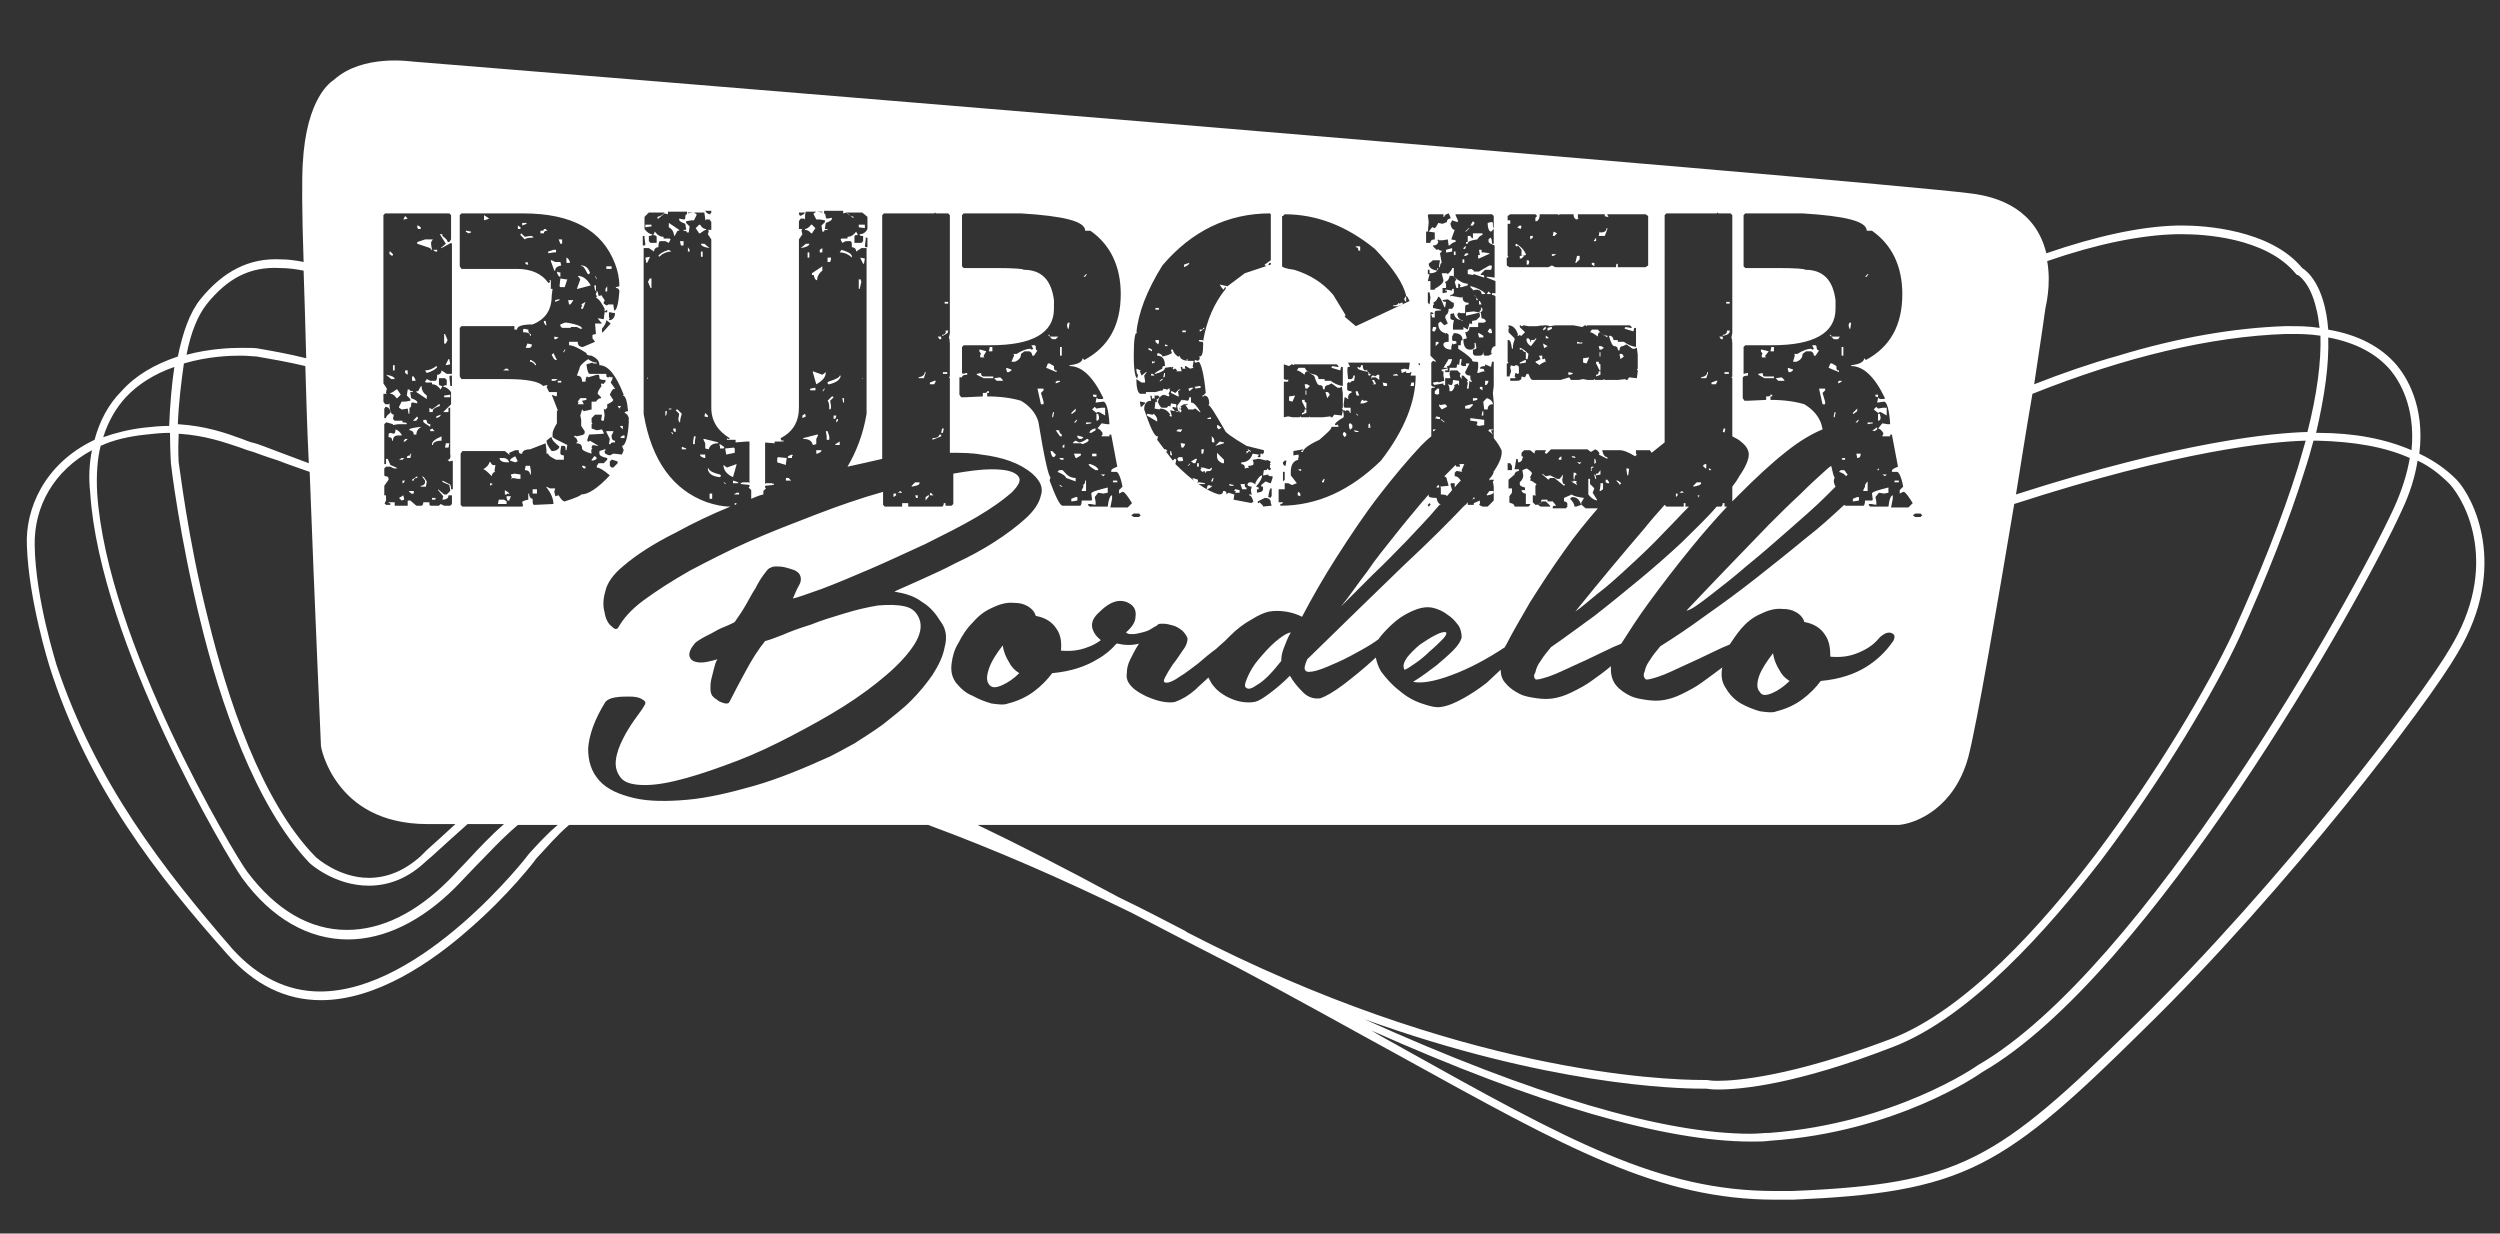 <?xml version="1.0" encoding="utf-8"?>
<!-- Generator: Adobe Illustrator 21.1.0, SVG Export Plug-In . SVG Version: 6.00 Build 0)  -->
<svg version="1.1" id="Layer_1" xmlns="http://www.w3.org/2000/svg" xmlns:xlink="http://www.w3.org/1999/xlink" x="0px" y="0px"
	 viewBox="0 0 288.2 142.2" style="enable-background:new 0 0 288.2 142.2;" xml:space="preserve">
<rect x="0" y="0" width="288.2" height="142.2" fill="#333333" stroke="none"/>
<style type="text/css">
	.st0{fill:#FFFFFF;}
</style>
<g>
	<polygon class="st0" points="123.2,37.9 123.3,37.2 123.1,37.2 123,37.5 123.1,37.9 	"/>
	<path class="st0" d="M122.5,54.2h-0.4l-0.2,0.2c0.5,0.2,0.9,0.4,1,0.7l1.1,0.4v-0.4c-0.6,0-1-0.3-1.4-0.8L122.5,54.2z"/>
	<polygon class="st0" points="126.5,47.5 126.7,47.5 127.4,47.9 127.4,47 127,47 126.4,47.1 126.2,46.9 125.9,47.2 126.4,47.6 	"/>
	<polygon class="st0" points="125.8,48.7 125.2,48.7 125.2,48.9 125.8,48.8 	"/>
	<polygon class="st0" points="126.4,45.5 126,45.5 126,45.7 126.4,45.8 	"/>
	<polygon class="st0" points="124,47.4 124,47.1 123.5,47.6 123.5,47.7 123.6,47.7 	"/>
	<polygon class="st0" points="51.9,45.5 51.2,45.6 51.2,45.8 51.9,45.8 	"/>
	<polygon class="st0" points="124.2,50.4 124.4,50.6 124.7,50.6 124.9,50.4 124.2,50.2 	"/>
	<polygon class="st0" points="114.4,40 114.1,40 114,40.5 114.4,40.5 	"/>
	<polygon class="st0" points="115.6,43.9 115.6,43.8 115.3,43.5 114.6,43.6 114.9,43.9 	"/>
	<polygon class="st0" points="122.5,51.6 122.7,51.6 122.7,51.2 122.5,51.4 	"/>
	<polygon class="st0" points="116.3,42.9 116.6,42.7 116.6,42.6 116,42.4 116,42.6 116.1,42.9 	"/>
	<polygon class="st0" points="113,40.9 113,41.2 113.5,41.2 113.4,41.1 113.4,41 113.7,40.5 113,40.3 112.9,40.3 112.9,40.5 
		113.1,40.8 	"/>
	<polygon class="st0" points="51.7,51.6 51.8,51.1 51.4,51.1 51.3,51.6 	"/>
	<path class="st0" d="M114.5,43.6v-0.2h-1.1c-0.2,0-0.3-0.1-0.3-0.4l-0.5,0.1v0.1l0.8,0.4H114.5z"/>
	<path class="st0" d="M116.6,41.7h0.4c0.5-0.2,0.7-0.5,0.7-0.9l0.4-0.3h0.5c0.2,0,0.4,0.2,0.4,0.5h0.2l0.4-0.6
		c-0.2,0-0.2-0.2-0.2-0.5l-0.1-0.1h-0.4l0.2,0.4l-0.1,0.1h-0.1l-0.1-0.1c-0.4,0-1,0.2-1.6,0.6h-0.4l0.1,0.1V41L116.6,41.7z"/>
	<path class="st0" d="M126.4,47.8v0.7c0.2,0,0.3-0.1,0.3-0.4l-0.1-0.4H126.4z"/>
	<polygon class="st0" points="120.3,46.6 120.3,46.3 120,45.3 120.3,45 120.3,44.8 119.6,44.8 120,46.6 	"/>
	<rect x="122.2" y="40" class="st0" width="0.2" height="1"/>
	<polygon class="st0" points="121.7,39.1 122,38.8 121,38.8 121.3,39.1 	"/>
	<polygon class="st0" points="121.7,44 121.7,44.2 122.2,44 122.2,43.9 121.9,43.9 	"/>
	<path class="st0" d="M121.7,42.7c-0.2,0-0.2-0.2-0.2-0.5l-0.5-0.3h-0.2l-0.2,0.5l1.2,0.5V42.7z"/>
	<polygon class="st0" points="121,38.6 120.8,38.6 121,38.8 	"/>
	<polygon class="st0" points="124,48.7 124.2,48.4 124.1,48.4 123.8,48.7 	"/>
	<polygon class="st0" points="132.8,40.3 132.4,40.1 132.4,40.3 132.8,40.5 	"/>
	<polygon class="st0" points="132.8,41.9 133.1,41.8 133.1,41.6 133,41.7 132.9,41.7 132.8,41.6 	"/>
	<rect x="128.3" y="55.4" class="st0" width="0.5" height="0.2"/>
	<polygon class="st0" points="125.3,31.6 125.2,31.6 124.9,31.9 125.1,31.9 	"/>
	<polygon class="st0" points="127.4,54.7 126.9,54.7 127.2,54.9 	"/>
	<path class="st0" d="M133.2,43.1c0.7-0.2,1.1-0.4,1.1-0.7l0.7-0.1v0.1l0.1-0.1h0.2l-0.1,0.1v0.1l0.1,0.1l0.1-0.1h0.1l0.2,0.2
		l-0.1,0.1h0.6v-0.1l-0.1-0.4h0.2v0.2h0.4l-0.1-0.1v-0.2h0.1l0.5,0.3l0.4-0.1l-0.1-0.1v-0.1l0.1-0.6h-0.7v-0.2h-0.1v0.2
		c-0.5-0.1-0.8-0.3-0.8-0.6V41l-0.1,0.1h-0.1c-0.3-0.2-0.5-0.4-0.6-0.8H135v0.1l0.1,0.3c-0.3,0.2-0.6,0.3-1.1,0.4
		c0-0.2-0.2-0.3-0.5-0.4l-0.1,0.1V41c0.6,0,0.9,0.4,0.9,1.2h-0.1c-0.2,0-0.2,0.1-0.2,0.3c-0.6,0.3-0.9,0.5-0.9,0.6H133.2z"/>
	<polygon class="st0" points="133.5,39.7 133.6,39.5 133.6,39.2 133.2,39.2 133.2,39.4 	"/>
	<rect x="136.3" y="38.1" class="st0" width="0.4" height="0.2"/>
	<path class="st0" d="M137.1,30.3L137.1,30.3l-0.6,0.2v0.3C136.9,30.6,137.1,30.5,137.1,30.3z"/>
	<polygon class="st0" points="134.6,39.8 134.3,39.7 134.3,39.9 134.6,39.9 	"/>
	<rect x="133.2" y="35.5" class="st0" width="0.4" height="0.2"/>
	<path class="st0" d="M122.5,50.1c-0.2,0-0.4-0.2-0.4-0.5h-0.4l0.5,0.7h0.2V50.1z"/>
	<polygon class="st0" points="124,52.8 124.1,52.8 124.6,52.5 124.6,52.3 123.8,52.3 	"/>
	<path class="st0" d="M124.8,51.2c0.5-0.2,0.7-0.3,0.7-0.5l-0.1-0.1h-0.1c-0.3,0.2-0.6,0.4-0.9,0.4l-0.4-0.2l-0.3,0.2v0.1h0.9
		L124.8,51.2z"/>
	<path class="st0" d="M124.8,55.9l0.1,0.1v0.1l-0.2,0.4v0.1h0.5v-1.2h-0.1C125.1,55.7,125,55.9,124.8,55.9z"/>
	<path class="st0" d="M125.7,53.5h-0.2c0,0.2,0.3,0.4,0.8,0.7h0.3v-0.1C126.5,53.9,126.3,53.7,125.7,53.5z"/>
	<path class="st0" d="M121.1,52c0.1,0.5,0.2,0.7,0.4,0.7l0.2-0.2v-0.1l-0.4-0.4H121.1z"/>
	<path class="st0" d="M125.6,49.9h0.2l0.5-0.3v-0.2h-0.1C125.8,49.5,125.6,49.7,125.6,49.9z"/>
	<rect x="125.9" y="52.3" class="st0" width="0.5" height="0.3"/>
	<polygon class="st0" points="123.5,57.5 123.5,57.8 123.6,57.8 124.2,57.7 124.2,57.3 124,57.3 	"/>
	<polygon class="st0" points="121.5,47.6 121.5,47.5 121.4,47.5 121.3,47.9 121.3,48.1 121.4,48.1 	"/>
	<polygon class="st0" points="122.1,55.9 122.3,56.1 122.5,56.1 122.2,55.9 	"/>
	<polygon class="st0" points="122.6,53 122.6,52.8 122.1,52.8 122.3,53 	"/>
	<polygon class="st0" points="49.9,49.5 49.9,49.4 49.6,49.5 49.6,49.7 50.1,49.7 	"/>
	<rect x="69.9" y="30.7" class="st0" width="0.6" height="0.3"/>
	<polygon class="st0" points="47,50.6 46.7,50.6 46.5,50.9 46.7,50.9 	"/>
	<path class="st0" d="M46.3,50.1c-0.2-0.3-0.4-0.5-0.7-0.6c0,0.3-0.1,0.5-0.2,0.5l-0.4-0.1L44.8,50v0.4c0.3,0,0.4,0.1,0.4,0.4h0.1
		c0-0.4,0.2-0.6,0.6-0.6H46.3z"/>
	<polygon class="st0" points="68.8,32.1 68.6,31.8 68.6,31.9 68.8,32.2 	"/>
	<polygon class="st0" points="70,33 69.8,33.3 69.8,33.6 70,33.6 	"/>
	<path class="st0" d="M46.9,52.8h0.4l0.1-0.4v-0.1h-0.1v0.2C47,52.5,46.9,52.6,46.9,52.8z"/>
	<rect x="45.3" y="42.1" class="st0" width="0.2" height="0.6"/>
	<path class="st0" d="M45.5,43.7c0-0.2-0.3-0.4-1-0.5l0.6,0.5H45.5z"/>
	<path class="st0" d="M45.8,44.9h-0.1c-0.3,0.2-0.5,0.4-0.7,0.4v0.1c0.3,0,0.5,0.2,0.7,0.5h0.1l0.4-0.4L45.8,44.9z"/>
	<polygon class="st0" points="68.7,33.5 68.7,32.9 68.5,32.9 68.6,33.5 	"/>
	<path class="st0" d="M47.1,47.7h0.1V47c0.2,0,0.2-0.2,0.2-0.5l0.1-0.1h0.1l0.5,0.1v-0.1c0-0.2-0.2-0.3-0.7-0.5l-0.1-0.6v-0.1h0.3
		v-0.1c-0.3,0-0.4-0.1-0.4-0.2H47l-0.1,0.7l0.4,0.4v0.2l-0.6,0.1h-0.4L46,46.9V47l0.3,0.2h0.1l0.6-0.1L47.1,47.7z"/>
	<polygon class="st0" points="45.3,29.4 45.3,29.3 45,29 44.9,29 44.9,29.3 45.2,29.5 	"/>
	<path class="st0" d="M59.6,53.2h0.1l-0.3-0.6c-0.4,0.2-0.6,0.3-0.6,0.5l0.6,0.2L59.6,53.2z"/>
	<path class="st0" d="M58.6,53.3h0.1c-0.1-0.3-0.3-0.5-0.7-0.5h-0.4v0.1C57.7,53.2,58,53.3,58.6,53.3z"/>
	<polygon class="st0" points="62.7,37 62.7,37.2 62.9,37.5 63,37.5 62.9,37 	"/>
	<polygon class="st0" points="56.5,55.7 56.5,56 56.8,55.8 56.6,55.7 	"/>
	<path class="st0" d="M58.3,57h0.1l0.1-0.1h0.1l0.1,0.1v-0.1c0-0.1-0.2-0.2-0.5-0.4V57z"/>
	<polygon class="st0" points="55.8,25.4 56.4,25.2 55.8,24.8 	"/>
	<polygon class="st0" points="53.7,26.6 53.7,26.7 54,26.9 54.3,26.8 54.3,26.7 53.8,26.6 	"/>
	<polygon class="st0" points="58.3,42.5 58,42.7 58.7,42.7 58.5,42.5 	"/>
	<polygon class="st0" points="61.3,39.9 61.3,39.7 60.8,39.6 60.6,40.1 61.1,40.1 	"/>
	<path class="st0" d="M61.2,41.5h-0.1v0.2c0.2,0,0.4,0.1,0.6,0.4h0.1C61.8,41.9,61.6,41.7,61.2,41.5z"/>
	<path class="st0" d="M61.1,38.7h0.1v-0.2c-0.2,0-0.3-0.2-0.3-0.5l-0.5-0.1l-0.1,0.1v0.3C60.8,38.3,61.1,38.4,61.1,38.7z"/>
	<path class="st0" d="M48.8,48.5v0.1c0,0.1,0.3,0.3,0.8,0.6v-0.3c-0.2,0-0.4-0.1-0.4-0.4l-0.1-0.1H48.8z"/>
	<path class="st0" d="M47.2,49.5v0.1c0.3,0,0.5,0.2,0.5,0.5H48c0-0.4,0.2-0.7,0.6-0.9C47.7,49.3,47.2,49.4,47.2,49.5z"/>
	<path class="st0" d="M47.4,55.4h0.3c0-0.2,0.1-0.3,0.4-0.3v-0.2l-0.6,0.4V55.4z"/>
	<polygon class="st0" points="48.2,48.3 48.1,48 47.6,48.5 48,48.5 48.1,48.3 	"/>
	<path class="st0" d="M48.7,54.9v0.1l0.3,0.4v0.2c0,0.2-0.2,0.4-0.5,0.4v0.1h0.6l0.1-0.6C49,55.2,48.9,55,48.7,54.9z"/>
	<polygon class="st0" points="137.8,44.8 138.4,44.7 138.4,44.5 138.3,44.5 137.7,44.6 137.8,44.7 	"/>
	<polygon class="st0" points="46.4,55.7 46.5,55.7 46.7,55.4 46.4,55.4 	"/>
	<polygon class="st0" points="46,57.4 46.3,57.7 46.6,57.6 46.5,57.1 	"/>
	<polygon class="st0" points="47.4,56.9 47.7,56.9 47.7,56.6 47.1,56.6 	"/>
	<polygon class="st0" points="51.6,39.2 51.3,38.5 51.2,38.5 51.2,39.6 51.4,39.6 	"/>
	<rect x="49.8" y="57.4" class="st0" width="0.4" height="0.2"/>
	<polygon class="st0" points="46.6,52.8 46.3,52.8 46,53 46.4,53 	"/>
	<polygon class="st0" points="48.5,26.4 48.5,26.2 48.2,26 48.1,26 48.1,26.2 48.2,26.4 	"/>
	<path class="st0" d="M49.2,45.6c-0.4-0.3-0.6-0.6-0.6-1.1c-0.1,0-0.2,0.2-0.4,0.6H48v0.1l1.2,0.8V45.6z"/>
	<path class="st0" d="M49.8,51.2v0.1h0.1c0-0.3,0.4-0.5,1-0.5v-0.5C50.2,50.6,49.8,50.9,49.8,51.2z"/>
	<polygon class="st0" points="47,43.2 47,42.7 46.7,42.7 46.7,43 	"/>
	<polygon class="st0" points="47.9,43.8 47.7,43.4 47.5,43.4 47.5,43.9 47.9,43.9 	"/>
	<polygon class="st0" points="47,25.2 46.7,24.9 46.5,25.3 46.6,25.3 	"/>
	<polygon class="st0" points="49.7,28.8 49.8,28.8 49.7,28.2 49.7,27.9 49.9,27.6 49,27.6 48.1,27.9 48.1,28.1 49.6,28.6 	"/>
	<path class="st0" d="M50.7,46.8v-0.2h-0.1l-0.8,0.6L49.5,47v0.5h0.4C49.8,47.2,50.1,47,50.7,46.8z"/>
	<polygon class="st0" points="50.2,29 50.4,29 50.4,28.8 49.9,28.8 	"/>
	<path class="st0" d="M50.3,48.2c0.3-0.1,0.5-0.2,0.5-0.4L50.3,48V48.2z"/>
	<path class="st0" d="M49,42.7l0.2,0.3c0.7-0.2,1.1-0.5,1.2-0.7l-0.1-0.1C49.9,42.5,49.5,42.7,49,42.7z"/>
	<polygon class="st0" points="51.4,42.1 51.9,42 51.8,41.4 51.7,41.4 51.4,42 	"/>
	<path class="st0" d="M157.9,43.3l0.1-0.1v-0.1c-0.2,0-0.4-0.2-0.4-0.5l-0.1,0.1h-0.1c-0.2,0-0.3-0.2-0.3-0.6h-0.2
		c0,0.2-0.1,0.3-0.2,0.3l-0.1-0.1h-0.1v0.1c0,0.2,0.4,0.3,1.3,0.5C157.7,43.2,157.7,43.3,157.9,43.3z"/>
	<path class="st0" d="M170,33.9v0.2c0.2,0,0.2,0.2,0.2,0.5h0.2l-0.4-0.6v-0.1H170z"/>
	<polygon class="st0" points="171.7,37.9 171.5,38.2 171.7,38.4 172,38.4 172,38.3 171.9,37.9 	"/>
	<polygon class="st0" points="170.8,35.1 170.6,34.7 170.5,34.7 170.5,35.1 	"/>
	<path class="st0" d="M169.5,33v0.1l0.4,0.4l0.1-0.1h0.2c0.4,0,0.6,0.2,0.6,0.5h0.4v-0.1c-0.3-0.3-0.9-0.6-1.6-0.8L169.5,33z"/>
	<path class="st0" d="M169.9,31.2l-0.3-0.2l-0.4,0.1v0.5l0.6,0.1l0.1-0.1l1.2,0.4v-0.1c0-0.2-0.1-0.2-0.4-0.2v-0.1l0.5-0.5h0.7
		l0.1-0.4l-0.1-0.1h-0.2l-1.2,0.7H169.9z"/>
	<polygon class="st0" points="171.9,33.9 171.6,33.6 171.4,33.9 	"/>
	<polygon class="st0" points="170.4,38.4 170.4,38.5 170.5,38.9 171,38.9 171,38.7 170.5,38.4 	"/>
	<path class="st0" d="M175.9,40.6v0.8h0.2l0.1-0.6c-0.5-0.5-0.8-0.7-1-0.7v0.2h0.3C175.6,40.5,175.7,40.6,175.9,40.6z"/>
	<polygon class="st0" points="175.9,41.8 175.9,41.5 175.8,41.5 175.2,41.8 175.2,41.9 175.3,41.9 	"/>
	<path class="st0" d="M171.9,26.7l0.4-0.4c-0.2,0-0.2-0.2-0.2-0.6l-0.1-0.1h-0.1l-0.4,0.1C171.5,26.4,171.7,26.7,171.9,26.7z"/>
	<path class="st0" d="M170.4,36l-0.5-0.1L169,36v0.4l1.7-0.4l0.2-0.2v-0.2l-0.2-0.2C170.8,35.7,170.6,36,170.4,36z"/>
	<polygon class="st0" points="169.2,29.2 169,29.2 168.8,29.4 168.8,29.5 169,29.5 169.3,29.3 	"/>
	<path class="st0" d="M161.7,35.1v-0.2h-0.2l-0.1,0.1h-0.1l-0.1-0.1c0,0.2-0.2,0.3-0.6,0.3v0.1h0.5L161.7,35.1z"/>
	<path class="st0" d="M176.5,39.9l0.6-0.8v-0.1H177c0,0.2-0.2,0.2-0.5,0.2v0.2h-0.1v-0.2l-0.2-0.2h-0.2
		C175.9,39.3,176.1,39.7,176.5,39.9z"/>
	<rect x="167.6" y="29" class="st0" width="0.2" height="0.4"/>
	<polygon class="st0" points="170.8,28.8 170.5,28.8 170.6,29.4 170.4,29.4 170.4,29.8 170.5,29.8 171.6,29.3 171.7,29.3 
		171.7,29.2 171.1,29.1 170.8,29.1 	"/>
	<path class="st0" d="M156.6,28.9h0.2v-0.5h-0.5v0.1C156.5,28.5,156.6,28.6,156.6,28.9z"/>
	<polygon class="st0" points="163,44.1 162.7,44.1 162.6,44.5 163,44.5 	"/>
	<polygon class="st0" points="157.5,46.2 157.5,46.1 157.4,46.2 157.2,46.2 157.1,46.1 157,46.1 156.8,46.5 157.2,46.5 157.7,46.3 	
		"/>
	<polygon class="st0" points="167.4,29 167.4,28.6 166.7,28.8 166.7,29.1 166.8,29.1 	"/>
	<path class="st0" d="M169.9,27.5h-0.1l-0.3-0.2l0.1-0.1h-0.4v0.7H169v0.2h0.2c0-0.3,0.4-0.4,1.1-0.5c0.2-0.3,0.4-0.5,0.6-0.5v-0.2
		h-1.1V27.5z"/>
	<polygon class="st0" points="170,25.7 169.8,25.5 169.5,26 169.8,26 	"/>
	<polygon class="st0" points="169.4,26.3 169.3,26.3 168.9,26.7 169,26.7 	"/>
	<rect x="168.6" y="29.9" class="st0" width="0.2" height="0.4"/>
	<polygon class="st0" points="169,28.4 168.9,28.4 168.7,28.6 168.7,28.7 168.9,28.7 	"/>
	<polygon class="st0" points="178.1,40.1 178.4,39.9 177.9,39.6 177.9,39.7 178,40.1 	"/>
	<polygon class="st0" points="176.3,30.2 176.2,30 176,30 176,30.5 176.2,30.5 	"/>
	<polygon class="st0" points="187.2,41.1 187,40.8 186.7,40.8 186.8,41.4 	"/>
	<polygon class="st0" points="175.2,29.8 175.4,29.8 175.7,29.5 175.2,29.5 	"/>
	<polygon class="st0" points="176.7,27.2 176.4,27.2 176.4,27.6 176.7,27.4 	"/>
	<path class="st0" d="M174.9,28.4l0.1-0.1l0.4,0.5v0.7h0.1l0.4-0.1v-0.1c-0.2-0.5-0.6-0.9-1.1-1.2l-0.1,0.1v0.1l0.1,0.1H174.9z"/>
	<polygon class="st0" points="175.4,26.1 175.3,26 175.2,26 174.9,26.2 175.3,26.4 	"/>
	<polygon class="st0" points="179.4,29.3 178.9,29.3 178.9,29.5 179.1,29.5 	"/>
	<path class="st0" d="M185.3,26.4v-0.1h-0.1c0,0.3-0.2,0.5-0.7,0.5l-0.1-0.1l-0.1,0.5h0.7L185.3,26.4z"/>
	<polygon class="st0" points="179.5,26.9 179.1,26.7 179,27.2 179.2,27.2 	"/>
	<polygon class="st0" points="184,27.4 183.7,27.8 184,27.8 	"/>
	<polygon class="st0" points="183.8,30.3 183.5,30.3 183.5,30.5 183.8,30.7 	"/>
	<path class="st0" d="M177,41.7c0,0.1,0.2,0.2,0.5,0.4c0-0.1,0.2-0.2,0.6-0.4l0.1,0.1l-0.1-0.5l-0.1,0.1h-0.2v-0.4h-0.4l0.2,0.4
		L177,41.7z"/>
	<polygon class="st0" points="182.1,29.9 182.1,29.5 181.8,29.5 181.6,30.3 181.7,30.3 	"/>
	<polygon class="st0" points="178.9,37.9 178.9,37.7 178.8,37.7 178.4,37.8 178.4,38.1 178.5,38.1 	"/>
	<polygon class="st0" points="178.2,39 178.5,39 178.5,38.9 178.2,38.7 	"/>
	<polygon class="st0" points="181.3,43.1 181.3,43 180.8,42.9 180.8,43.2 181,43.2 	"/>
	<polygon class="st0" points="157.7,49 157.8,49.1 157.7,49.3 158,49.3 157.9,48.8 	"/>
	<polygon class="st0" points="182.4,39.4 182.3,39.5 182.2,39.5 181.8,39.4 181.8,39.6 182.4,39.6 	"/>
	<polygon class="st0" points="178.2,37.7 178.1,37.7 177.9,37.9 177.9,38.1 178.2,37.9 	"/>
	<path class="st0" d="M184,43.2v0.2l0.5-0.2v-0.4h-0.2C184.3,43.1,184.2,43.2,184,43.2z"/>
	<rect x="184.4" y="40.6" class="st0" width="0.1" height="0.5"/>
	<path class="st0" d="M184.3,41.7H184v0.2l0.4,0.8h0.1V42C184.4,42,184.3,41.9,184.3,41.7z"/>
	<polygon class="st0" points="184.3,39.9 184.4,40.3 184.6,40.3 184.9,40.1 184.6,39.9 	"/>
	<polygon class="st0" points="183.2,41.2 182.5,41.3 182.5,41.8 182.9,41.9 	"/>
	<path class="st0" d="M184.5,38.3c0,0.1,0.3,0.3,0.8,0.6v-0.2c-0.4,0-0.7-0.2-1.1-0.7h-0.7l-0.2,0.3c0.2,0,0.5,0.2,0.9,0.5
		C184.2,38.4,184.3,38.3,184.5,38.3z"/>
	<polygon class="st0" points="148.6,46.2 149,46.3 149.3,45.6 148.6,45.7 	"/>
	<polygon class="st0" points="136.3,49.5 135.8,49.5 135.6,49.7 136.1,49.8 	"/>
	<polygon class="st0" points="134.9,46.9 135,47.2 135.1,47.2 135.2,46.9 135.6,47 135.6,46.6 135,46.5 	"/>
	<polygon class="st0" points="135.9,44.9 135.5,45.3 135.1,45.1 135,45.1 135,45.3 135.8,45.7 135.9,45.7 135.8,45.1 136.1,44.9 	
		"/>
	<polygon class="st0" points="135.9,52.7 135.7,52.9 135.9,53.2 136.1,53.1 136.1,53.2 136.4,53.1 136.3,52.7 	"/>
	<polygon class="st0" points="136.4,51.1 136.1,51.1 136.2,51.6 136.4,51.6 136.6,51.3 136.6,51.1 136.5,51.2 	"/>
	<path class="st0" d="M136.6,46.6l0.4,0.6h0.6l0.1-0.1h0.1l0.5,0.4h0.1c-0.5-0.8-0.8-1.1-1.1-1.1v-0.6h-0.2c0,0.2-0.1,0.4-0.2,0.4
		l-0.5-0.1v0.1l-0.1-0.1h-0.1l-0.5,0.7l0.1,0.5h0.1c0-0.3,0.2-0.5,0.6-0.7h0.4v0.1H136.6z"/>
	<polygon class="st0" points="133.7,43.9 133.7,44 134.1,43.7 133.9,43.7 	"/>
	<polygon class="st0" points="142.4,56.7 142.4,56.8 142.9,56.8 142.9,56.5 142.4,56.4 142.3,56.5 142.3,56.6 142.5,56.6 	"/>
	<polygon class="st0" points="142.2,56 142.2,55.9 141.7,55.8 141.7,55.9 141.8,56 	"/>
	<polygon class="st0" points="132.7,43.1 132.7,43.3 133.1,43.3 132.9,43.1 	"/>
	<polygon class="st0" points="137.6,44.7 137.3,44.7 137,44.8 137.1,45.1 	"/>
	<path class="st0" d="M134.1,43.5c0.2,0,0.2-0.1,0.2-0.4v-0.1h-0.1L134.1,43.5z"/>
	<path class="st0" d="M138.9,37.8h-0.2c0,0.2-0.1,0.2-0.4,0.2v0.2h0.1L138.9,37.8z"/>
	<path class="st0" d="M140.3,52.6c0,0.4,0.2,0.6,0.6,0.8h0.2v-0.4l-0.8-0.8V52.6z"/>
	<rect x="138" y="53.4" class="st0" width="0.2" height="0.4"/>
	<polygon class="st0" points="140.1,51.4 141.1,51.1 141.1,51 140.6,50.9 	"/>
	<polygon class="st0" points="140.8,49.3 140.4,49 140.3,49 140.3,49.3 140.5,49.5 	"/>
	<path class="st0" d="M138.4,53.9l0.1,0.1l-0.1,0.1v0.1l0.2,0.2l0.3-0.1v0.2h0.1c0-0.2,0.2-0.2,0.5-0.2l0.2-0.2v-0.2l-0.3,0.2
		l-0.7-0.2H138.4z"/>
	<polygon class="st0" points="139.6,48.1 139.2,48.2 139.2,48.3 139.6,48.3 	"/>
	<path class="st0" d="M139.7,50.9l0.1,0.1h0.2c0-0.4-0.1-0.6-0.4-0.7l0.1,0.1v0.1L139.7,50.9z"/>
	<polygon class="st0" points="137,53.7 137.2,53.5 137.2,53.4 136.9,53.7 	"/>
	<polygon class="st0" points="139.6,55.5 139.8,55.5 139.9,55.1 139.8,55.1 	"/>
	<polygon class="st0" points="137.8,53.4 138,52.9 137.8,52.9 137.3,53.2 137.6,53.4 	"/>
	<polygon class="st0" points="139.4,55.9 139.2,56 139.1,56.4 139.2,56.4 139.7,56.1 139.7,56 139.5,56 	"/>
	<path class="st0" d="M138,55.6l0.1-0.1v-0.2l-0.6-0.2v0.1c0.2,0.4,0.4,0.6,0.8,0.6h0.6v-0.1l-0.6-0.1L138,55.6z"/>
	<polygon class="st0" points="149.9,56.9 149.7,56.7 149.6,56.8 149.6,57.1 149.9,57.2 	"/>
	<path class="st0" d="M155.7,49.5l0.2-0.2V49l-0.2-0.2c-0.2,0-0.2,0.1-0.2,0.3l0.1,0.4H155.7z"/>
	<polygon class="st0" points="156.6,49.8 156.6,49.7 156.1,49.6 156.1,49.7 156.3,49.8 	"/>
	<polygon class="st0" points="138.8,51.8 138.5,51.8 138.5,52.3 138.7,52.3 	"/>
	<path class="st0" d="M150.4,46.1h-0.3v0.2l0.4,0.8h0.1v-0.7C150.4,46.4,150.4,46.3,150.4,46.1z"/>
	<path class="st0" d="M150.1,47.6v0.2l0.5-0.2v-0.4h-0.2C150.4,47.5,150.3,47.6,150.1,47.6z"/>
	<polygon class="st0" points="156.6,47.9 156.4,47.7 156.3,47.7 156.5,47.9 	"/>
	<polygon class="st0" points="156.7,45.6 156.5,45.1 156.3,45.1 156.3,45.3 156.4,45.6 	"/>
	<polygon class="st0" points="161,43.1 160.6,43.2 160.6,43.3 161.2,43.3 	"/>
	<polygon class="st0" points="159.9,44.5 159.9,44.2 159.4,44.1 159.5,44.5 	"/>
	<rect x="150.5" y="45" class="st0" width="0.1" height="0.5"/>
	<path class="st0" d="M56.6,53.3h-0.2c0,0.2-0.2,0.5-0.7,0.8c0.2,0,0.5,0.3,1,0.8c0-0.3,0.2-0.5,0.4-0.5l-0.1-0.1l0.1-0.6v-0.1
		C56.8,53.7,56.6,53.5,56.6,53.3z"/>
	<path class="st0" d="M143.7,56.4v-0.2c-0.2,0-0.2-0.1-0.2-0.4H143l0.2,0.6H143.7z"/>
	<polygon class="st0" points="158.6,43.5 159,43.8 159,43.2 158.8,43.2 158.5,43.4 158.4,43.3 158.2,43.3 158.1,43.4 158.1,43.7 
		158.2,43.5 	"/>
	<polygon class="st0" points="134.2,51.8 134.2,52.1 134.3,52.1 134.6,52 134.4,51.8 	"/>
	<polygon class="st0" points="158.2,43.8 158.2,43.9 158.4,44.2 158.2,44.3 158.6,44.3 158.6,44.2 158.4,43.8 	"/>
	<path class="st0" d="M133,47.7l-0.1,0.1h-0.1l-0.5-0.1l-0.1,0.1v0.1l1.2,0.7v-0.2C133.4,48.1,133.2,47.9,133,47.7z"/>
	<polygon class="st0" points="144.2,52.1 144.2,52 143.9,51.8 143.8,51.8 143.9,51.9 143.9,52 143.7,52 143.7,52.3 144,52 	"/>
	<polygon class="st0" points="134.9,52 134.9,52.4 135,52.5 135.1,52.5 135.1,52.4 135,52 	"/>
	<polygon class="st0" points="152.7,55.2 152.6,55.2 152.4,55.5 152.4,55.6 152.6,55.6 	"/>
	<polygon class="st0" points="150,54.1 149.7,54.1 149.7,54.2 150,54.3 	"/>
	<path class="st0" d="M150.4,42.4h-0.7l-0.2,0.3c0.2,0,0.5,0.2,0.9,0.5c0-0.2,0.1-0.4,0.4-0.4c0,0.1,0.3,0.3,0.8,0.6v-0.2
		C151.1,43.1,150.7,42.9,150.4,42.4z"/>
	<polygon class="st0" points="152.8,45.2 153,45.9 153.3,45.5 153.1,45.2 	"/>
	<path class="st0" d="M155,50.4l0.2-0.2V50l-0.2-0.2c-0.1,0-0.2,0.1-0.2,0.3L155,50.4L155,50.4z"/>
	<polygon class="st0" points="150.4,44.3 150.5,44.8 150.7,44.8 151,44.5 150.7,44.3 	"/>
	<path class="st0" d="M98.2,29.5c-0.1-0.3-0.5-0.5-1.2-0.7l-0.2,0.3c0.5,0,1,0.2,1.4,0.6L98.2,29.5z"/>
	<path class="st0" d="M181.8,54.7l-0.2-0.2h-0.2v0.7l0.1,0.1C181.5,54.9,181.6,54.7,181.8,54.7z"/>
	<polygon class="st0" points="96.3,51.3 96.8,51.3 96.8,50.9 96.3,51.2 	"/>
	<path class="st0" d="M180.1,55.3l0.1-0.6l-0.4,0.5h-0.3l-0.8-0.4l-0.5,0.1l-0.4-0.3v0.1l0.7,0.6l0.2-0.2h0.5l1.1,0.9l0.1-0.1v-0.1
		C180.3,55.9,180.1,55.7,180.1,55.3z"/>
	<polygon class="st0" points="180,52.6 179.7,52.8 179.7,53 180,53 	"/>
	<polygon class="st0" points="182.1,53.5 182.3,53.3 181.8,53.3 	"/>
	<polygon class="st0" points="213.3,37.9 213.4,37.2 213.2,37.2 213.1,37.5 213.2,37.9 	"/>
	<path class="st0" d="M181.1,55.4c0,0.1,0.3,0.3,0.7,0.5v-0.1l-0.1-0.1v-0.1l0.1-0.1l-0.4-0.1v0.1H181.1z"/>
	<polygon class="st0" points="214.1,47.4 214.1,47.1 213.6,47.6 213.6,47.7 213.7,47.7 	"/>
	<polygon class="st0" points="214.1,48.7 214.3,48.4 214.2,48.4 213.9,48.7 	"/>
	<path class="st0" d="M214.1,52.8h0.1l0.2-0.1c0.1-0.2,0.1-0.3,0.1-0.4h-0.5L214.1,52.8z"/>
	<polygon class="st0" points="215.4,31.6 215.3,31.6 215,31.9 215.2,31.9 	"/>
	<polygon class="st0" points="181.6,52.7 181.5,52.6 181.2,52.6 181.2,52.7 181.6,52.8 	"/>
	<polygon class="st0" points="214.3,57.7 214.3,57.3 214.1,57.3 213.6,57.5 213.6,57.8 213.7,57.8 	"/>
	<polygon class="st0" points="204.5,40 204.2,40 204.1,40.5 204.5,40.5 	"/>
	<polygon class="st0" points="212.3,43.9 212,43.9 211.9,44 211.9,44.2 212.3,44 	"/>
	<path class="st0" d="M215.3,55.5c-0.1,0.1-0.2,0.2-0.3,0.4L215,56v0.1l-0.2,0.4v0.1h0.5V55.5z"/>
	<path class="st0" d="M203.2,43l-0.5,0.1v0.1l0.7,0.4h1.1v-0.2h-1.1C203.3,43.4,203.2,43.3,203.2,43z"/>
	<polygon class="st0" points="204.7,43.6 205,43.9 205.7,43.9 205.7,43.8 205.4,43.5 	"/>
	<polygon class="st0" points="206.1,42.6 206.2,42.9 206.4,42.9 206.7,42.7 206.7,42.6 206.1,42.4 	"/>
	<polygon class="st0" points="211.4,48.1 211.5,48.1 211.6,47.6 211.6,47.5 211.5,47.5 211.4,47.9 	"/>
	<polygon class="st0" points="203.1,40.9 203.1,41.2 203.6,41.2 203.5,41.1 203.5,41 203.9,40.5 203.1,40.3 203,40.3 203,40.5 
		203.2,40.8 	"/>
	<path class="st0" d="M211.9,42.7c-0.2,0-0.2-0.2-0.2-0.5l-0.5-0.3h-0.2l-0.2,0.5l1.2,0.5V42.7z"/>
	<rect x="212.3" y="40" class="st0" width="0.2" height="1"/>
	<path class="st0" d="M212.3,52.9l0.1,0.1h0.3v-0.2h-0.2C212.4,52.8,212.4,52.8,212.3,52.9z"/>
	<polygon class="st0" points="211.9,39.1 212.1,38.8 211.1,38.8 211.4,39.1 	"/>
	<polygon class="st0" points="211.1,38.6 210.9,38.6 211.1,38.8 	"/>
	<path class="st0" d="M209.4,39.9l-0.1-0.1h-0.4l0.2,0.4l-0.1,0.1h-0.1l-0.1-0.1c-0.4,0-1,0.2-1.6,0.6h-0.4l0.1,0.1V41l-0.2,0.7h0.4
		c0.5-0.2,0.7-0.5,0.7-0.9l0.4-0.3h0.5c0.2,0,0.4,0.2,0.4,0.5h0.2l0.4-0.6C209.5,40.4,209.4,40.2,209.4,39.9z"/>
	<path class="st0" d="M106.7,42.9h-0.1c0,0.3-0.2,0.5-0.7,0.6v0.1h0.6l0.2-0.6V42.9z"/>
	<path class="st0" d="M105.1,56v0.1c0.6-0.1,0.9-0.2,0.9-0.4v-0.1h-0.5L105.1,56z"/>
	<path class="st0" d="M107.5,50.5v0.2l1-0.4v-0.2h-0.2C108.2,50.4,108,50.5,107.5,50.5z"/>
	<polygon class="st0" points="105.6,57.4 105.8,57.4 105.8,57.1 105.5,57.1 	"/>
	<polygon class="st0" points="106.7,57.3 106.7,57.7 107.1,57.2 107.1,57.1 107,57.1 	"/>
	<polygon class="st0" points="107.2,56.9 107.2,57.1 107.6,57.1 107.3,56.8 	"/>
	<polygon class="st0" points="107.9,43.9 107.7,43.9 107.2,44.1 107.2,44.3 107.7,44.3 	"/>
	<path class="st0" d="M95.5,44l-0.1,0.1v0.1l0.1,0.1h0.1c0.8-0.2,1.2-0.5,1.3-0.9v-0.1h-0.1C96.8,43.5,96.4,43.7,95.5,44z"/>
	<polygon class="st0" points="96.6,45.7 96.8,45.7 96.9,45.7 96.6,45.7 	"/>
	<polygon class="st0" points="97.2,46.4 97.3,46.4 97.3,45.9 97.1,45.9 	"/>
	<polygon class="st0" points="108.5,39.1 108.5,38.8 108.1,38.8 108.3,39.1 	"/>
	<polygon class="st0" points="103.5,56.8 104,56.8 103.8,56.6 	"/>
	<polygon class="st0" points="103,57.3 103.3,57.1 103.3,56.9 103,56.9 	"/>
	<polygon class="st0" points="215.9,48.7 215.3,48.7 215.3,48.9 215.9,48.8 	"/>
	<path class="st0" d="M216.4,54.2h0.2v-0.1c0,0,0-0.1-0.1-0.1C216.5,54,216.5,54.1,216.4,54.2z"/>
	<path class="st0" d="M216.5,47.8v0.7c0.2,0,0.3-0.1,0.3-0.4l-0.1-0.4H216.5z"/>
	<path class="st0" d="M215.8,49.6c0.1,0,0.2,0.1,0.3,0.1l0.3-0.2v-0.2h-0.1C216.1,49.5,215.9,49.6,215.8,49.6z"/>
	<polygon class="st0" points="216.7,47.5 216.8,47.5 217.5,47.9 217.5,47 217.1,47 216.5,47.1 216.3,46.9 216,47.2 216.5,47.6 	"/>
	<polygon class="st0" points="217.5,54.7 217,54.7 217.3,54.9 	"/>
	<polygon class="st0" points="216.5,45.5 216.2,45.5 216.2,45.7 216.5,45.8 	"/>
	<rect x="108.9" y="34.8" class="st0" width="0.4" height="0.2"/>
	<rect x="218.4" y="55.4" class="st0" width="0.5" height="0.2"/>
	<path class="st0" d="M108.6,38.6v0.1h0.1c0.4-0.2,0.6-0.3,0.6-0.5v-0.1h-0.3C109.1,38.4,108.9,38.6,108.6,38.6z"/>
	<rect x="108.7" y="42.9" class="st0" width="0.5" height="0.2"/>
	<polygon class="st0" points="108.5,49.9 108.7,49.9 108.8,49.4 108.6,49.4 	"/>
	<path class="st0" d="M204.3,79.9c0.7-0.3,1.4-0.8,2-1.4c-0.5-0.3-0.9-0.7-1.2-1.3c-0.3-0.5-0.6-1.1-0.7-1.9
		c-0.7,0.9-1.3,1.8-1.6,2.6c-0.3,0.9-0.3,1.5,0.1,1.9C203.1,80.2,203.6,80.2,204.3,79.9z"/>
	<path class="st0" d="M212.6,54.2h-0.4l-0.2,0.2c0.4,0.1,0.7,0.3,0.8,0.5c0.1-0.1,0.1-0.1,0.2-0.2c-0.1-0.1-0.2-0.2-0.3-0.4
		L212.6,54.2z"/>
	<path class="st0" d="M169.7,57.6l0.2-0.1h0.1v-0.1l-0.1-0.1C169.9,57.4,169.8,57.5,169.7,57.6z"/>
	<polygon class="st0" points="166,48.1 165.6,48 165.5,48.1 165.5,48.3 165.6,48.3 165.6,48.1 165.7,48.3 166,48.3 	"/>
	<path class="st0" d="M168.2,44.4v-0.5l-0.7-0.1c0,0.4-0.1,0.6-0.2,0.6l-0.4-0.1c0.2,0.2,0.2,0.5,0.2,0.8h0.2c0.1,0,0.3-0.2,0.4-0.6
		l-0.1-0.1l0.5-0.2v0.2H168.2z"/>
	<path class="st0" d="M171.6,43.9h-0.4v0.5C171.4,44.4,171.5,44.3,171.6,43.9z"/>
	<path class="st0" d="M171.4,57v0.1h0.1c0.5-0.1,0.7-0.2,0.7-0.4v-0.1h-0.5L171.4,57z"/>
	<path class="st0" d="M171.6,49.6v0.1c0.2,0.1,0.3,0.2,0.5,0.4c-0.1-0.2-0.2-0.4-0.2-0.5h0.2v-0.1h-0.4L171.6,49.6z"/>
	<polygon class="st0" points="169.8,46.6 169.6,46.6 168.9,46.8 168.9,47.1 169.4,47.1 169.8,46.7 	"/>
	<path class="st0" d="M165.2,49.5v0.2h0.1c0.1-0.1,0.2-0.2,0.3-0.2l0,0H165.2z"/>
	<polygon class="st0" points="166.1,48.4 166.5,48.7 166.5,48.6 166.1,48.3 	"/>
	<path class="st0" d="M168.8,53.5h-0.6l0.1,0.1v0.2h-0.4l-0.1-0.2c-0.3,0.3-0.5,0.5-0.8,0.8c-0.2,0.2-0.3,0.3-0.5,0.5
		c0.2,0.1,0.3,0.2,0.3,0.4L167,56l-1,0.1l0.1,0.1v0.8c0.5,0,0.7,0.1,0.7,0.2c0.2-0.2,0.4-0.5,0.6-0.7l-0.2-0.7l0.1-0.1h0.4v0.5
		c0.2-0.3,0.5-0.6,0.7-0.8c-0.2-0.3-0.4-0.5-0.7-0.5v-0.4l0.2-0.2h0.1l0.6,0.1l-0.1-0.1v-0.1L168.8,53.5z"/>
	<polygon class="st0" points="166.8,46.8 166.6,46.6 166,46.7 165.9,46.6 165.9,46.8 166.2,47.2 166.8,46.9 	"/>
	<path class="st0" d="M165.9,56c0,0-0.1-0.1-0.1-0.1c-0.1,0.1-0.2,0.2-0.2,0.3h0.3V56z"/>
	<polygon class="st0" points="165.4,45.1 165.4,45.4 165.7,45.5 165.9,45.4 165.9,44.8 165.7,44.8 	"/>
	<polygon class="st0" points="170.9,44.6 170.6,44.6 170.6,44.8 170.9,45 	"/>
	<polygon class="st0" points="165.4,38.2 165.6,37.8 165.5,37.7 165.2,37.7 165.1,38.1 165.2,38.2 	"/>
	<path class="st0" d="M145,78.9c0.7-0.4,1.6-1.3,2.7-2.7c0-0.5,0.1-1,0.3-1.5c0.2-0.5,0.4-1.1,0.8-1.8c-0.5,0.1-1.1,0.5-1.8,1.1
		c-0.7,0.6-1.3,1.3-1.9,2c-0.6,0.7-1,1.4-1.3,2.1c-0.3,0.7-0.4,1.1-0.1,1.2C143.9,79.5,144.3,79.4,145,78.9z"/>
	<path class="st0" d="M165.2,44.4l1.2-0.2v0.2h0.2v-0.8h0.6l-0.1-0.5l0.1-0.4h0.8l0.4,0.4l-0.1,0.1v0.2l0.2,0.3v-0.4h0.2l0.5,0.5
		v0.1l-0.1,0.1l0.1,0.1v0.1l-0.1,0.6h0.2l0.1-0.9l0.1,0.1h0.2v-0.1c-0.2,0-0.2-0.2-0.2-0.6c-0.4,0-0.6-0.2-0.6-0.4l0.5-1h-0.4v0.3
		h-0.4l-0.1-0.1h-0.1l0.1-0.6v-0.1h-0.2l-0.1,0.7l-0.1-0.1h-0.1l-0.1,0.4h-0.8v0.5h-0.5v-0.2h0.3v-0.1l-0.1-0.4h0.1
		c0.2,0,0.4-0.3,0.5-0.8H167l-0.6,1h0.4v0.1l-0.6,0.1v0.2h0.2v0.5l0.1,0.6l-0.7,0.2v-0.1l-0.6,0.1v0.1l0.1,0.1V44.4z"/>
	<path class="st0" d="M162.2,62.3c1.2-1.3,2.4-2.5,3.4-3.7c0.2-0.2,0.3-0.4,0.5-0.5h-0.1c-0.1,0-0.3-0.2-0.4-0.7
		c-0.6,0-0.9-0.1-0.9-0.2v-0.2c-0.2,0.2-0.4,0.5-0.7,0.8c-1,1.2-2.1,2.5-3.2,3.9c-1.1,1.4-2.2,2.7-3.2,4.2c-1.1,1.4-2,2.8-3,4
		c1.2-1.2,2.4-2.4,3.7-3.7C159.8,64.8,161,63.5,162.2,62.3z M164.6,58.2l0.2-0.2l0.1,0.1v0.1l-0.2,0.2l-0.1-0.1V58.2z"/>
	<path class="st0" d="M115.5,79c0.7-0.3,1.4-0.8,2-1.4c-0.5-0.3-0.9-0.7-1.2-1.3c-0.3-0.5-0.6-1.1-0.7-1.9c-0.7,0.9-1.3,1.8-1.6,2.7
		c-0.3,0.9-0.3,1.5,0.1,1.9C114.4,79.3,114.8,79.3,115.5,79z"/>
	<path class="st0" d="M283.2,55.3c-1.2-1.2-2.6-2.2-4.3-3c0.7-5.6-1.6-9-2.6-10.2c-1.8-2.1-4.4-3.5-7.9-4.1c-0.4-5.2-2.5-6.8-3-7.1
		c-3.7-4.5-11.5-4.9-13.7-4.9c-0.5,0-0.7,0-0.7,0c-4.2,0.1-9.3,1.2-15.1,3.2c-1.2-5-5.4-6.5-8.7-6.9C215.7,20.8,49.2,7.2,47.6,7.1
		c-0.2,0-5.8-0.9-9.1,2.1c-0.3,0.2-3.2,2-3.6,9.7c-0.1,1.6-0.1,5.4,0.1,11.3c-1-0.2-1.8-0.3-2.6-0.3c-3.7-0.2-6.7,1.4-9.3,4.6
		c-1.2,1.5-2,3.7-2.6,6.6c-2.7,0.9-4.9,2.2-6.5,4c-1.5,1.5-2.5,3.4-3.1,5.6c-5.9,2.8-8,8.1-7.8,12.2c0.2,6.3,2.6,13.9,2.6,13.9
		C10.1,90.7,18.2,101,26.2,110c3.1,3.5,6.7,5.3,10.8,5.3c6.4,0,12.8-4.4,17.1-8.2c4.5-3.9,7.6-7.9,7.7-8.1c1.3-1.4,2.5-2.8,3.8-3.9
		l41.4,0c7.6,2.8,15.4,6.2,23.4,10.1c4.2,2.2,8.3,4.3,12.2,6.3c7.2,3.8,13.4,7.3,18.9,10.3c19.2,10.6,29.7,16.5,43.2,16.5
		c0.7,0,1.3,0,2,0c9.3-0.4,15.8-1.2,21.7-4.2c5.7-2.9,10.9-7.7,18.7-15.4c16.8-16.4,33-37.8,36.2-43.4
		C289.3,65.3,285.1,57.3,283.2,55.3z M268.4,38.9c3.2,0.6,5.6,1.9,7.2,3.8v0c0.9,1.1,2.9,4.1,2.4,9.2c-3-1.3-6.6-2-10.8-2
		c0,0-0.1,0-0.2,0C268,45.6,268.5,42,268.4,38.9z M235.8,35.5c0-0.1,0.7-2.6,0.2-5.4c5.8-2,10.8-3,14.9-3.1l0,0c0,0,0.3,0,0.7,0
		c2.2,0,9.6,0.3,13.1,4.6l0.1,0.1l0.1,0c0,0,1.4,0.8,2.1,3.8c0.2,0.7,0.3,1.5,0.4,2.3c-1.3-0.2-2.4-0.2-3.2-0.2c-0.4,0-0.7,0-0.8,0
		v0c-5.8,0.2-12.3,1.3-19.2,3.4c-3.2,0.9-6.4,2-9.7,3.3C235.3,39.1,235.8,35.5,235.8,35.5z M234.3,45.4c10.8-4.3,20.6-6.6,29.2-6.9
		c0,0,0.3,0,0.8,0c0.7,0,1.9,0,3.2,0.2c0.1,3-0.4,6.8-1.5,11.1c-3.8,0.1-14.3,1-33.6,7.2C233,53.3,233.6,49.4,234.3,45.4z
		 M221.6,59.4l-0.2,0.2h-0.6l-0.3-0.2l0.3-0.2h0.6L221.6,59.4z M173.8,29.7l0.1-0.1l-0.1-0.1v-3.7h0.3v-0.4h-0.3v-0.5l0.3-0.2h2.9
		l0.2,0.2l-0.2,0.2v0.4h0.1c0.2,0,0.4-0.3,0.4-0.8h2.1l0.1,0.1l0.1-0.1h1.6c0,0.4,0.2,0.6,0.4,0.6l0.1-0.1h0.1l-0.1-0.1v-0.4h3.1V25
		l0.1-0.1l0.1,0.1h0.2v-0.1l-0.1-0.1v-0.1h4.4l0.3,0.2v5.7l-0.3,0.2h-3.2v-0.4c-0.2,0-0.2,0.1-0.2,0.4h-7l-0.4-0.2l-0.4,0.2h-4.5
		l-0.3-0.2V29.7z M173.8,41.9l0.1-0.1l-0.1-0.1v-2.5h0.1c0.2,0,0.3,0.3,0.4,1h0.1c0-0.5,0.1-0.8,0.2-1V39l-0.7-0.7v-0.4l0.1-0.1
		l-0.1-0.1v-0.2c0.5,0,0.9,0.4,1.1,1.1l-0.1,0.1h0.2l0.1-0.1l0.1,0.1h0.1l0.4-0.4l-0.6-0.6v-0.2h0.1l0.1,0.1h0.1l0.1-0.1l0.6,0.1h1
		l0.6-0.1v0.1l0.1-0.1h0.4l0.4,0.1l0.6-0.1h2.1l1,0.2l0.3-0.2h0.1l0.1,0.1l0.1-0.1h4.9l0.2,0.2v0.1h-0.1l-0.6-0.1l-0.1,0.1v0.1
		l1,0.3l0.1-0.4h0.2V40c-0.6-0.1-1-0.3-1.4-0.6h-0.7v-0.2H186c0-0.3-0.2-0.5-0.5-0.5v0.1c0.2,0.7,0.4,1.1,0.6,1.1
		c0.2,0,0.4,0.1,0.4,0.4l0.1,0.1h0.1c0-0.3,0.1-0.5,0.4-0.5l0.4-0.2l0.7,0.5h0.3l0.1-0.1h0.1l0.1,0.8v1.6l-0.1,0.1l0.1,0.1v0.1
		l-0.1,0.8l-0.9-0.1l-0.2,0.3h-0.2v-0.1l-0.9,0.1H185l-0.1-0.1l-0.1,0.1h-0.9l-0.1-0.1l-0.1,0.1h-0.7l-0.5-0.1l-0.5,0.1h-0.9
		l-0.2-0.3l-1,0.3h-3.2c-0.2,0-0.3-0.2-0.5-0.7H176l-0.2,0.4l-0.4-0.1v0.1c0,0.3-0.2,0.4-0.6,0.4h-0.7v-0.3h0.6v-0.1l-0.1-0.1
		l0.1-0.4h0.1l0.1,0.1h0.1l0.1-0.1v-0.6c0-0.2-0.1-0.3-0.4-0.3l-0.1,0.1h-0.1l-0.4-0.1l0.1,0.1l-0.1,0.1v0.1l0.1,0.4l-0.2,0.6h-0.3
		V41.9z M173.8,53.4h0.3l0.2,0.3v0.5h-0.5V53.4z M164.6,26.7l0.1-1.1l-0.1-0.8l0.1-0.1h1.7V25h0.1c0-0.2,0.2-0.3,0.5-0.4l0.2,0.4
		v0.2c-0.2,0-0.4,0.1-0.4,0.4l-0.5,0.2l-0.5-0.1c-0.2,0.4-0.3,0.6-0.5,0.6l-0.1-0.1h-0.1l-0.4,0.5l0.7,0.1v0.8
		c-0.3,0-0.5,0.1-0.5,0.4h-0.5V26.7z M164.6,32.4l0.2-0.8h-0.2v-0.5h0.2v0.4c0.6,0,0.9-0.2,1-0.5v-0.1h-0.1v0.3
		c-0.7-0.1-1-0.4-1-0.8l0.5-0.4h0.8l-0.1,0.6v0.2h0.1c0-0.3,0.1-0.5,0.2-0.5l-0.2-1.1l0.2-0.2v-0.1c-0.2,0-0.4-0.1-0.4-0.2l-0.1,0.1
		h-0.1l-0.4-0.4v-0.1c0.4,0,0.6-0.2,0.6-0.5l-0.1-0.1l0.1-0.1l0.1,0.1h0.4l0.6-0.1l0.1,0.7h0.1c0.3-0.3,0.5-0.4,0.7-0.4v-0.2
		l-0.5-0.1l0.4-1.1c-0.2,0-0.4-0.2-0.5-0.7l0.2-0.4l0.6,0.2l0.1-0.1l-0.3-0.7v-0.1h4.2l0.2,0.2v3.2h-0.2c0-0.5-0.1-0.7-0.2-0.7
		l-0.2,0.2v0.2c0,0.2,0.2,0.3,0.7,0.5v3.7l-0.8-0.1h-0.1v0.1l1,0.4v1.4h-0.4v0.2c0.2,0,0.4,0.1,0.4,0.2v5.7c-0.3,0-0.5,0.3-0.5,0.8
		l0.1,0.1l-0.4,0.2h-0.4c-0.2,0-0.2-0.2-0.2-0.6H171c0,0.4-0.1,0.6-0.4,0.6H170l-0.2-0.2v-0.5c0.2,0,0.4-0.1,0.4-0.2l-0.1-0.6
		l-0.1,0.1h-0.1l0.1,0.1v0.4l-0.3,0.2h-0.4c-0.4-0.1-0.6-0.5-0.6-1.1v-0.1l0.4-0.1l-0.2-0.7c0.3,0,0.5-0.2,0.5-0.6h1v-0.5h0.7
		l0.1-0.1h0.1c0-0.2-0.2-0.4-0.5-0.4l-0.1-0.7l-0.1,0.1h-0.1l0.1,0.1v0.3l-0.4,0.4l-0.5,0.1v0.4l-0.1-0.1h-0.2l-0.2,0.7l-0.5-0.3
		v0.3h-1.2v-0.5l0.1-0.6c-0.2,0-0.4-0.1-0.4-0.2v-0.5l0.4-0.1c0.1,0.6,0.5,0.8,1,0.8V37c-0.4-0.2-0.6-0.5-0.6-0.8l0.2-0.2l0.1,0.1
		h0.6v-0.7c0-0.2,0.1-0.3,0.4-0.3v-0.2c-0.5,0-0.7-0.2-0.7-0.7l-0.1,0.1h-0.1l-1.1-0.2l-0.1,0.1v-0.2c0.2,0,0.4-0.1,0.4-0.3v-0.4
		h-0.2v0.2l-0.6-0.1h-0.2v0.1h0.2v0.2l-0.5,0.1v-0.6h0.4v-0.5l-0.1-0.1v-0.1c0.3-0.1,0.5-0.4,0.5-0.7h0.4l0.4,0.4l-0.2,0.3l0.2,0.7
		h0.2v-0.5h0.1l0.2,0.2l-0.1,0.1v0.1h0.2l0.7-0.2v-0.2c-0.5,0-1-0.3-1.6-0.8v-1h-0.2c0,0.2-0.2,0.4-0.5,0.7l-0.1-0.1h-0.6l0.2,0.8
		c0,0.3-0.3,0.6-1,1v0.1h-0.5V32.4z M164.6,33.7h0.2l0.1,0.6l-0.1,0.8l-0.2-0.2V33.7z M163.7,41.9l0,0.2c-0.1,0-0.2-0.1-0.2-0.2
		H163.7z M147.9,24.9l0.2-0.2c3.6,0,7.1,1.3,10.4,4c2.1,2.2,3.3,4,3.6,5.4l-0.2,0.3v0.2l0.2,0.2v-0.7c0.1,0,0.2,0.2,0.4,0.6
		l-6.2,2.9l-1.3-1.1l0.1-0.1v-0.1l-1.4-2.3c-1.2-1.4-2.6-2.3-4.5-2.9c-0.9-0.1-1.4-0.3-1.4-0.4V24.9z M147.9,53.3l0.2-0.2h0.2
		l-0.1,0.6h-0.1l-0.2-0.2V53.3z M147.9,54.4h0.2v0.9l-0.2,0.2V54.4z M147.9,56.4h0.2v-0.7h0.4l0.4,0.2h0.1l0.5-0.2l-0.7-0.9v-0.4
		c0-0.8,0.3-1.3,0.9-1.4l-0.1-0.1l0.1-0.1v-0.4l-0.6,0.1V52l1.1-0.2v0.1L150,52v0.1h0.2c0-0.3,0.6-0.8,1.9-1.4
		c0.9-0.8,1.4-1.2,1.4-1.5h0.8v-0.1l-0.1-0.1v-0.1l-0.1,0.1h-0.2v-0.1c0-0.1,0.3-0.4,1-0.8v-0.4l-0.1-0.4l-0.1,0.6l-0.9-0.1
		l-0.2,0.3h-0.2V48l-0.9,0.1h-1.5L151,48l-0.1,0.1H150l-0.1-0.1l-0.1,0.1H149l-0.5-0.1l-0.5,0.1h0v-4.1h0.5v-0.3l-0.1,0.1h-0.1
		l-0.3-0.1V42l0.6,0.2l0.3-0.2h0.1l0.1,0.1l0.1-0.1h4.9l0.2,0.2v0.1h-0.1l-0.6-0.1l-0.1,0.1v0.1l1,0.3l0.1-0.4h0.2v2.2
		c-0.6-0.1-1-0.3-1.4-0.6h-0.7v-0.2h-0.7c0-0.3-0.2-0.5-0.5-0.5v0.1c0.2,0.7,0.4,1.1,0.6,1.1c0.3,0,0.4,0.1,0.4,0.4l0.1,0.1h0.1
		c0-0.3,0.1-0.5,0.4-0.5l0.4-0.2l0.7,0.5h0.3l0.1-0.1h0.1l0.1,0.8v1.6l-0.1,0.1l0.1,0.1v0.1l0,0h0.2l0.1,0.1l0.1-0.1h0.1
		c0.2,0,0.3,0.1,0.3,0.3h0.1V47h-0.6c-0.2,0-0.2-0.1-0.2-0.4l0.1-0.8h0.1l0.3,0.2h0.1l-0.1-0.1c0-0.4,0.2-0.6,0.4-0.6v-0.2
		c-0.3,0-0.5-0.1-0.5-0.2v-0.7l0.1-0.1V44l0.1,0.1h0.2c0-0.1,0.1-0.2,0.4-0.2l0.1-0.6h-0.2v0.2l-0.2,0.2h-0.4v-0.1
		c-0.1-0.8-0.1-1.3,0-1.3h0.2v-0.1l-0.2-0.4h7.1v0.2l-0.1,0.6l-0.5-0.1l-0.4,0.1l0.1,0.4l0.5-0.2v0.2h0.4l0.1-0.1h0.1v0.1l-0.1,0.3
		h0.6c0,3-1.3,6.3-4,9.8c-3.5,3.4-7.3,5.2-11.6,5.2v-0.2c0.2,0,0.3-0.1,0.3-0.2h-0.5V56.4z M131,38.5v-0.1c0.2-2.3,1.2-4.9,3-7.8
		c3.4-4,7.6-6,12.4-6l0.1,0.1V30l-0.7,0.5v0.1l0.4,0.1l0,0c0-0.2,0.1-0.4,0.2-0.4h0.1v0.2l-0.3,0.1l0,0l0,0l-2.7,0.9l-2,1.5
		l-0.9-0.2c0.2,0.3,0.3,0.5,0.5,0.6c0-0.2,0.1-0.3,0.2-0.3v0.2c-1.3,1.6-2.2,3.6-2.6,6l-0.1-0.1h-0.4c0,0.2,0.1,0.2,0.4,0.2l0.1,0.1
		v0.2c0,0.9-0.1,1.4-0.4,1.4h-0.1l0.1,0.1v0.2l-0.2,0.2l-0.3-0.1l-0.1,0.1v0.1l0.1,0.1h0.1l0.3-0.1c0.3,0.3,0.6,1.5,0.8,3.6
		l-0.3,0.3h-0.1v0.1h0.2v-0.1c0.4,0,0.6,0.3,0.6,1l-0.1,0.1c0.2,0,0.8,1,1.9,2.9c0,0.2,0.8,0.8,2.5,1.8l2,0.5v0.3l-0.1,0.1v0.1
		l-0.1-0.1h-0.2v0.4H145v-0.1l0.1-0.1v-0.1l-0.7-0.1c-0.2,0.7-0.7,1-1.3,1v0.2c0.2,0,0.4,0.1,0.4,0.4v0.1l0.5-0.1l-0.1-0.1v-0.1
		c0.4,0,0.6-0.1,0.6-0.2v-0.2l-0.1-0.3h0.1l0.5-0.1h0.2l0.8,0.2v-0.1c0.3,0.1,0.5,0.2,0.5,0.3l-0.1,0.1v0.1h0.1l-0.1,0.1v0.3
		l0.1,0.1v0.1l-0.1,0.1h-0.1l-0.2-0.2c0,0.2-0.1,0.2-0.4,0.2l-0.1,0.6h0.1l0.5-0.1c0,0.2,0.2,0.2,0.5,0.2v0.2l-0.2,0.6h-0.1
		l-0.5-0.2l-0.5,0.4v0.2h0.2v0.4l-0.2,0.2l-0.5,0.1v-0.4h0.2v-0.2l-0.3-0.1c0.5-0.6,0.7-1,0.7-1.3c-0.2,0-0.5,0.3-0.8,0.9l0.1,0.1
		h-0.1l-0.4-0.2H144l-0.2,0.2c0,0.2,0.2,0.3,0.5,0.3l-0.1,0.4l0.1,0.6l-0.1-0.1H144v0.1c0.2,0,0.4,0.3,0.5,0.8h-0.2v0.1l-2.1-0.4
		l0.1-0.6l-0.7-0.2l-0.2,0.2c0-0.3-0.1-0.4-0.3-0.4h-0.1c0,0.3-0.2,0.4-0.5,0.4c-1.4-0.4-3.1-1.6-5-3.5l0.1-0.5l-0.1-0.1h-0.1
		l-0.2,0.2l-1.8-2.4l0.1-0.4h-0.1c-0.3,0-0.8-1-1.5-3.1c0-0.7,0.3-1,0.8-1l-0.1-0.6c0.2,0,0.2,0.1,0.2,0.4l0.1-0.1h0.1l0.1,0.1v-0.4
		h0.4l0.2,0.2l-0.4,0.3l0.1,0.1v0.2l-0.1-0.1h-0.1l-0.1,0.8l0.6,0.1v-0.1c0.5,0,0.9,0.2,1.2,0.7l-0.1,0.1l0.1,0.1h0.2l-0.2-0.7h0.1
		l0.4,0.1v-0.1l0.3,0.2l0.1-0.1h0.2v0.2l0.2-0.2v-0.1l-0.1-0.1v-0.1l0.1-0.1l-0.1-0.1h-0.1c0,0.3-0.1,0.5-0.4,0.5h-0.1
		c-0.4-0.4-0.6-0.6-0.8-0.6l-0.2,0.2h-0.5c-0.2,0-0.3-0.2-0.5-0.6c0-0.4,0.2-0.7,0.6-0.9l0.1,0.1v-0.1l0.5,0.2l0.1-0.1v-0.1
		l-0.1-0.1l0.2-0.4l-0.1-0.1l0.1-0.1h-0.2l-0.1,0.1h-0.1l-0.4-0.1v0.1l-0.2,0.2v-0.1l-0.7,0.2h-1.1v0.2h-0.6c-0.3,0-0.5-0.6-0.5-1.7
		l0.6,0.4h0.4v-0.2l-0.1-0.6l0.3-0.4h-0.1l-0.5,0.4l-0.2-0.5l0.1-0.1l-0.5-0.2c0,0.5,0.1,0.7,0.2,0.7l-0.1,0.4
		c-0.2,0-0.4-0.8-0.4-2.5c0-1.8,0.1-2.8,0.4-2.8L131,38.5z M145.2,57.9l-0.1,0.1H145v-0.2l0.8-0.4c0.5,0,0.7,0.2,0.7,0.6l0.1,0.3
		h-0.1l-0.9,0.1v-0.1L145.2,57.9z M146.5,57.3v0.1l-0.3-0.1c0.1-0.7,0.2-1,0.3-1h0.1v0.9L146.5,57.3z M131.4,46.3h0.1l0.5,0.1v0.1
		l-0.4,0.4h-0.1L131.4,46.3z M131.5,59.4l-0.2,0.2h-0.6l-0.3-0.2l0.3-0.2h0.6L131.5,59.4z M110.9,43.5c0-0.2,0.2-0.3,0.6-0.3V43
		h-0.1l-0.4,0.1l-0.1-0.1v-3l0.2-0.2h3.1c4.8,0,7.3-1.4,7.3-4.2v-1c-0.3-2.3-1.4-3.5-3.5-3.5c0-0.1-1-0.2-3.1-0.2h-3.8l-0.2-0.2
		v-5.9l0.2-0.2h6.6c4.9,0.3,7.4,0.9,7.4,2h0.6c2.3,1.6,3.5,4.1,3.5,7.3c0,3.6-1.4,6.1-4.2,7.6l-0.2-0.2c0,0.4-0.5,0.7-1.5,0.8v0.1
		c1.4,0,2.7,1.2,3.9,3.7l-0.1,0.1h-0.5l-0.1-0.1h-0.1l-0.1,0.5h0.1l0.8-0.1c0.3,0,0.6,0.9,0.7,2.6h-0.3l-0.6-0.1l-0.5,0.6
		c0.2,0,0.4,0.2,0.6,0.5v0.2l-0.1,0.1v0.1h0.9v-0.2h0.2l0.7,3.7c-0.5,0.2-0.7,0.3-0.7,0.5v0.1h0.6c0.2,0,0.5,0.6,0.7,1.7l-0.4,0.4
		v0.4l0.4-0.2h0.1c0.2,0.1,0.5,0.5,1,1.3l-0.5,0.5h-2l0.2-1v-0.4c-0.2,0-0.4,0.4-0.5,1.3h-2.1l-0.2-0.2l0.1-0.1h0.2l0.6,0.1v-0.4
		l-0.1-0.5l0.4-0.5l0.6,0.1l0.5-0.1v-0.6c-1.2,0.3-1.9,0.5-1.9,0.7l0.1,0.7l-0.1,0.1h-1.1c0,0.4-0.1,0.6-0.2,0.6h-2
		c-0.3,0-0.8-1-1.5-2.9l0.1-0.4c-0.2,0-0.7-2.1-1.4-6.4c-0.3-1-1-1.8-2-2.4c-1-0.3-2.3-0.5-3.9-0.5v-0.4h0.2v-0.2h-0.2
		c0,0.2-0.2,0.2-0.5,0.2v0.4l-2.1,0.1h-0.4l-0.2-0.3V43.5z M92.1,24.5h0.7c-0.1,0.2-0.3,0.3-0.6,0.4v-0.1l-0.1-0.1V24.5z M82,24.4
		v0.1l-0.1,0.1v0.1c-0.3,0-0.5-0.2-0.6-0.4H82z M74.1,27.2h0.2v0.2l0.1,0.8l-0.1,0.1h-0.2V27.2z M44.3,47.1l0.1-0.1v-0.1
		c0.4,0,0.6,0.3,0.6,0.7c-0.3,0.2-0.5,0.4-0.5,0.6h-0.2V47.1z M44.3,58.1l0.2-0.4v-0.6h-0.2V56l0.5-0.7c0-0.3-0.1-0.4-0.4-0.4
		l-0.1-0.1V54l0.2-0.2H45l0.4,0.2h0.4l-0.1-0.1L45,53.6l-0.3-0.7h-0.2v0.6h-0.2v-4.6l0.2-0.2h0.1l0.7,0.2v0.1l0.6-0.1h1
		c0-0.2-0.2-0.2-0.5-0.2v-0.2h-0.9l-0.2-0.2l0.1-0.5c-0.3,0-0.5-0.4-0.5-1.3l-0.1,0.1h-0.4l-0.2-0.3v-0.9h0.4l-0.1-0.1v-0.1l0.1-0.4
		l-0.4-0.6V24.8l0.2-0.2h7.4l0.2,0.2v2.8l-0.2,0.3h-0.2c0-0.2-0.2-0.4-0.6-0.7v-0.2h-0.1L50.8,27h-0.1l0.7,1.1l-0.6,0.5h0.1l1.1-0.6
		l0.1,0.1v15h-0.6l-0.6-0.4c0,0.3-0.2,0.5-0.5,0.5c0,0.5-0.1,0.7-0.2,0.7h-0.6l-0.4-0.2L49,44l0.1,0.1h0.7v0.2c0.4,0,0.7,0.2,1,0.6
		l0.2-0.4c-0.2,0-0.4-0.1-0.4-0.2v-0.7h0.7l0.2,0.2v0.6c-0.3,0-0.4,0.1-0.4,0.2c0.3,0,0.6,0.2,0.9,0.6v1.4l-0.9,0.9h0.6v-0.5h0.2
		v5.3C52,52.9,51.8,53,51.6,53l0.2,0.2l0.4-0.1v3.3h-0.2c0-0.4-0.1-0.6-0.2-0.6l-0.8-0.4v0.1c0,0.1,0.3,0.2,0.8,0.4l0.1,0.6v0.1
		l-0.4,0.4h-0.3l-0.7-0.6v0.1l0.6,0.7l-0.1,0.4H51c0.5,0,0.7-0.2,0.7-0.5h0.4v1l-0.2,0.2h-0.7l-0.4-0.2l-0.2,0.2h-0.9
		c-0.2,0-0.2-0.1-0.2-0.4h-0.7c0,0.2-0.1,0.4-0.2,0.4h-0.6l-0.7-0.6H47v0.6h-1.5v-0.4h-0.7v0.1H45v0.2h-0.5l-0.2-0.2V58.1z
		 M51.8,43.4l0.1-0.1h0.2v1.2h-0.2v-0.2L51.8,43.4z M23.8,35.1L23.8,35.1c2.4-3,5-4.4,8.5-4.2c0.8,0,1.7,0.1,2.7,0.3
		c0.1,2.9,0.2,6.3,0.3,10.1c-2-0.5-3.7-0.8-5.4-1.1c-0.4-0.1-1.1-0.1-2.1-0.1c-1.2,0-3.7,0.1-6.3,0.8C22,38.3,22.8,36.4,23.8,35.1z
		 M21.2,41.9c2.7-0.8,5.2-0.9,6.5-0.9c0.9,0,1.6,0.1,1.9,0.1c1.7,0.3,3.5,0.6,5.6,1.1c0.1,3.4,0.2,7.1,0.4,11.2
		c-1.1-0.4-2.1-0.8-3.2-1.2c-1.6-0.6-2.6-1-3-1.1c-0.5-0.1-1-0.3-1.5-0.5c-1.9-0.7-4.2-1.5-7.4-1.7C20.6,46.4,20.9,44,21.2,41.9z
		 M20.6,50c3.1,0.2,5.3,1,7.1,1.6l0.1-0.2l-0.1,0.2c0.5,0.2,1.1,0.4,1.5,0.5c0.3,0.1,1.3,0.5,2.9,1l0,0c1,0.4,2.2,0.8,3.6,1.3
		c0.6,16,1.3,31.4,1.3,31.6l0,0c0,0.1,0.4,2.3,2.1,4.5c1.6,2.1,4.6,4.5,10.2,4.5h3.2c-1.3,1.2-2.4,2.2-3.3,3l-0.1,0.1
		c-0.2,0.2-0.4,0.4-0.6,0.6c-1.9,1.7-3.9,2.5-6,2.5c-3.4,0-6-2.3-6.1-2.4C30.1,92.4,26.2,80.4,24,71.4c-2.4-9.5-3.3-17.7-3.4-18.1
		C20.6,53.3,20.5,52,20.6,50z M14.5,45.8c1.4-1.5,3.3-2.7,5.6-3.5c-0.3,2-0.5,4.3-0.6,6.8c0,0-0.1,0-0.1,0c-0.9,0-1.9,0.1-2.8,0.2
		c-1.7,0.2-3.3,0.6-4.7,1.1C12.5,48.5,13.4,47,14.5,45.8z M11.6,51.4c1.5-0.7,3.3-1.1,5.2-1.3c0.9-0.1,1.8-0.2,2.7-0.2
		c0,0,0.1,0,0.1,0c0,2,0.1,3.3,0.1,3.5c0,0.1,1,8.5,3.4,18.2c2.2,9.1,6.3,21.3,12.6,27.9l0,0c0.1,0.1,2.9,2.6,6.8,2.6
		c2.4,0,4.6-0.9,6.6-2.8l0.7-0.6c1-0.9,2.4-2.2,4.1-3.7l4.2,0c-1.6,1.4-2.9,2.8-4.2,4.2c-0.7,0.7-1.4,1.5-2.2,2.3
		c-3.7,3.7-7.7,5.7-11.7,5.7c-4.3,0-8.2-2.3-11.5-6.7C27,98.5,12.3,73.9,11.2,56.8C11.1,54.8,11.2,53,11.6,51.4z M61,98.4L61,98.4
		c-0.1,0.2-12.3,15.9-24.1,15.9c0,0,0,0,0,0c-3.8,0-7.2-1.7-10.1-4.9C19,100.4,11,90.2,6.5,76.6c0-0.1-2.4-7.5-2.5-13.7
		c-0.1-4.6,2.3-8.7,6.6-11c-0.3,1.5-0.4,3.1-0.2,4.9c1.1,17.3,15.9,42.2,17.5,44.4c3.4,4.7,7.7,7.1,12.2,7.1c4.2,0,8.5-2.1,12.4-6
		c0.8-0.8,1.5-1.6,2.2-2.3c1.6-1.6,3-3.2,5-4.9l4.6,0C63.1,96.1,62.1,97.2,61,98.4z M65.1,57.8c-0.2,0-0.4-0.2-0.7-0.7L64,57.2v-0.1
		l-0.1-0.4l0.1-0.4h-0.6L63,56.1v0.1c0.5,0.6,0.8,1.3,0.8,1.9l-2.1,0.1h-0.1c-0.2,0-0.2-0.2-0.2-0.7c-0.2,0-0.4-0.2-0.4-0.6h-0.1
		v0.7c-0.5,0.1-0.7,0.2-0.7,0.3l0.1,0.4l-0.1,0.1h-6.9l-0.2-0.2v-5.9l0.2-0.3h4.9l0.5,0.4h0.1l-0.1-0.1v-0.1l0.7-0.3h0.4
		c0,0.3,0.1,0.4,0.2,0.4h0.2c0-0.3,0.3-0.5,0.9-0.5l1.8-0.7l0.1,0.8v0.4h0.2c0,0.2,0.3,0.4,0.9,0.7H65v-0.5c-0.2,0-0.4-0.1-0.4-0.2
		V52l0.1-0.6H65c0.2,0,0.2,0.2,0.2,0.5h0.1l0.1-0.6l-1.4-0.7l-0.3-0.2v-0.4c0-0.3,0.2-0.7,0.5-1.2v-1.4l0.1-0.1l-0.7-1.8l0.5,0.2
		l0.1-0.1v-0.4h-0.9L63,44.6l0.1-0.1v-0.1H63l-0.4,0.1c-0.4-0.5-1.8-0.8-4.2-0.8h-5.2l-0.2-0.3v-5.6l0.2-0.2h6.1v0.4h0.3
		c0-0.4,0.6-0.6,1.8-0.6c1.5-0.6,2.2-1.7,2.2-3.3l0.1-0.8h-0.2v-1h-0.2l0.1,0.1v0.1l-0.1,0.1h-0.1c-0.7-1-1.9-1.6-3.6-1.6h-6.4
		l-0.2-0.3v-5.9l0.2-0.2h7.1c5.6,0,9.1,1.9,10.6,5.8c0.3,0.8,0.5,1.6,0.5,2.6l-0.4,0.1v0.1c0.2,0,0.4,0.1,0.4,0.4
		c-0.1,1.4-0.3,2.2-0.6,2.2l-0.1-0.7h-0.6L70,35.2h-0.1l-0.3-0.2v-0.2l0.1-0.1v-0.1L69.3,34l-0.1,0.1h-0.2l-0.1-0.5h-0.2l0.1,0.1
		l-0.1,0.1v0.2l0.1,0.1v0.1l-0.1,0.1c0.4,0.2,0.7,0.7,1,1.3V36l-0.1,0.8l-0.6-0.1h-0.1l0.5,0.6h-0.8l0.1,1.2l-0.4,0.1V39l0.3,0.4
		L67.2,40c-0.4,0-0.6-0.2-0.6-0.6h-1v0.4c0.4,0,1.1,0.3,2,0.9c0,0.2,0.2,0.3,0.6,0.3c0.6,0.3,0.9,0.6,0.9,1.1c1,0,1.9,1.1,2.8,3.4
		l-0.1,0.1c0.3,0,0.5,0.6,0.6,1.8c-0.2,0-0.4,0.1-0.4,0.2c0.3,0.1,0.5,0.4,0.5,0.8h-0.1l0.1,0.1c-0.1,1.9-0.4,2.9-0.8,2.9l0.2,0.5
		l-0.2,0.5l-0.9-0.1h-0.1l-0.4,0.2c-0.4-0.1-0.6-0.2-0.6-0.4V52l0.1-0.1v-0.1h-0.1L69.1,52v0.3c0,0.2,0.3,0.4,0.9,0.5V53l-0.4,0.4
		h-0.6l-0.2,0.3v0.2c0.3,0,0.8,0.3,1.5,0.9C68.9,56.3,67.8,57,67,57C67,57.1,66.4,57.4,65.1,57.8z M63,50.8l0.5-0.4h0.1
		c0,0.3,0.3,0.6,0.9,1.1c-0.1,0.3-0.4,0.5-0.9,0.5C63.2,51.5,63,51.1,63,50.8z M69.9,36.9l0.5,0.4l-0.9,1h-0.1v-0.4
		C69.8,37.4,69.9,37.1,69.9,36.9z M69.7,36v-0.1l0.3-0.2V36H69.7z M70.2,36.9v-0.1l0.1-0.1l-0.1-0.1v-0.6h0.1l0.6,0.1
		c0,0.4-0.2,0.7-0.5,0.8H70.2z M71.2,53.2v0.2l-0.5,0.5h-0.2l-0.2-0.2v-0.5l0.2-0.2h0.1L71.2,53.2z M108.9,74.6
		c-0.2,1.1-0.7,2.1-1.4,3.2c-0.7,1-1.5,2-2.5,3c-1,1-2.1,1.8-3.2,2.7c-1.1,0.8-2.2,1.5-3.3,2.2c-1.1,0.6-2,1.1-2.8,1.5
		c-3.1,1.4-6,2.6-8.8,3.4c-2.8,0.8-5.4,1.4-7.7,1.6c-2.3,0.2-4.4,0.2-6.1-0.2c-1.7-0.4-3.1-1-4-2c-0.9-1-1.3-2.2-1.3-3.7
		c0.1-1.5,0.7-3.3,2-5.4c0.2-0.2,0.5-0.4,1.1-0.5c0.6-0.1,1.1-0.1,1.7-0.1c0.6,0,1.1,0.1,1.4,0.3c0.4,0.2,0.5,0.4,0.3,0.7
		c-0.2,0.4-0.6,0.9-1.1,1.6c-0.5,0.7-1,1.5-1.4,2.3c-0.4,0.8-0.7,1.6-0.8,2.4c-0.1,0.8,0.1,1.5,0.6,2.1c0.5,0.6,1.5,0.8,2.8,0.8
		c1.3,0,2.9-0.3,4.7-0.8c1.8-0.5,3.8-1.2,5.9-2c2.1-0.8,4.2-1.8,6.3-2.9c2.1-1.1,4.1-2.2,6-3.4c1.9-1.2,3.5-2.4,4.9-3.6
		c1.4-1.2,2.5-2.4,3.2-3.5c0.7-1.1,0.9-2.1,0.6-2.9c-0.3-0.8-0.8-1.3-1.7-1.5c-0.9-0.2-1.9-0.2-3.1-0.1c-1.2,0.2-2.5,0.5-3.8,0.9
		s-2.7,0.8-3.9,1.3c-1.3,0.4-2.4,0.8-3.3,1.2c-1,0.4-1.6,0.6-2,0.7c-0.8,1-1.5,2.1-2.2,3.4c-0.7,1.3-1.3,2.4-1.9,3.6
		c-0.1,0.2-0.2,0.2-0.4,0.2c-0.2,0-0.4-0.1-0.7-0.2c-0.2-0.1-0.4-0.3-0.6-0.4c-0.2-0.2-0.3-0.3-0.3-0.3c-0.1-0.2-0.2-0.4-0.2-0.8
		c0-0.3,0-0.7,0.1-1.1c0.1-0.4,0.2-0.8,0.3-1.2c0.1-0.4,0.2-0.8,0.4-1.1c-0.3,0.1-0.7,0.2-1.2,0.3c-0.5,0.1-0.9,0.1-1.3,0
		c-0.4-0.1-0.6-0.3-0.7-0.6c-0.1-0.3,0-0.8,0.5-1.4c0.1-0.2,0.4-0.4,0.9-0.7c0.5-0.3,1-0.5,1.5-0.8c0.5-0.3,1-0.5,1.5-0.7
		c0.4-0.2,0.7-0.3,0.8-0.4c0.5-0.7,0.9-1.3,1.3-2c0.4-0.7,0.7-1.3,1.1-1.9c0.3-0.6,0.6-1.1,0.9-1.5c0.3-0.4,0.5-0.7,0.7-0.8
		c0.2-0.1,0.4-0.2,0.7-0.2c0.3,0,0.7,0,1.1,0.1c0.4,0.1,0.7,0.2,1,0.3c0.3,0.1,0.5,0.3,0.6,0.4c0.3,0.4,0.3,0.9,0,1.4
		c-0.3,0.5-0.5,1.1-0.7,1.5c0.5-0.1,1.6-0.5,3.3-1.1c1.6-0.6,3.5-1.4,5.6-2.3c2.1-0.9,4.2-1.9,6.4-2.9c2.2-1.1,4.2-2.1,5.9-3.1
		c1.7-1,3.1-2,4-2.8c0.9-0.9,1.2-1.5,0.7-2c-0.5-0.5-1.5-0.7-3-0.7c-1.2,0-2.7,0.2-4.4,0.5v3.5l-0.2,0.2h-0.7V58h-0.2
		c0,0.2-0.1,0.4-0.2,0.4h-3.9V58H104v0.4h-2l-0.2-0.2v-1.5c-2.5,0.7-5.1,1.6-7.7,2.6c-2.6,1-5.2,2-7.7,3.1c-2.5,1.1-4.8,2.3-6.9,3.4
		c-2.1,1.2-3.8,2.3-5.3,3.4c-1.5,1.1-2.4,2.2-2.9,3.1c-0.2,0.3-0.4,0.3-0.8-0.1c-0.4-0.3-0.7-0.9-0.8-1.6c-0.2-0.7-0.2-1.5,0.1-2.5
		c0.2-0.9,0.9-1.9,2-2.8c1.5-1.3,3.5-2.6,6.1-3.9c2-1.1,4.1-2.1,6.3-3c-0.9,0-1.8-0.2-2.7-0.5c-3.9-1.4-6.4-4.8-7.3-10.2V28.6h0.6
		l0.6,0.4c0-0.3,0.2-0.5,0.5-0.5c0-0.5,0.1-0.7,0.2-0.7h0.6l0.4,0.2l0.2-0.4l-0.1-0.1h-0.7v-0.2c-0.4,0-0.7-0.2-1-0.6l-0.2,0.4
		c0.2,0,0.4,0.1,0.4,0.2v0.7h-0.7l-0.2-0.2v-0.6c0.3,0,0.4-0.1,0.4-0.2c-0.3,0-0.6-0.2-0.9-0.6v-1.4l0.5-0.5h1.8
		c-0.1,0.2-0.4,0.4-0.8,0.5v0.2h0.1l0.7-0.6l0.4,0.1v-0.3h2.2v0.3c-0.2,0-0.2,0.2-0.2,0.5l-0.1,0.1h-0.1l-0.5-0.1v0.1
		c0,0.2,0.2,0.3,0.7,0.5l0.1,0.6v0.1h-0.3v0.1c0.3,0,0.4,0.1,0.4,0.2h0.2l0.1-0.7l-0.4-0.4v-0.2l0.6-0.1H80l0.3-0.6v-0.1L80,24.5
		h-0.1l-0.6,0.1l0-0.1h1.9c0,0.2,0.1,0.5,0.1,0.9l0.1-0.1h0.4l0.2,0.3v0.9h-0.4l0.1,0.1v0.1L81.6,27l0.4,0.6v19.4
		c0,1.6,0.8,2.7,2.1,3.5v0.1L84,50.6h-0.1l-0.1-0.1v0.2h1V51l1.3-0.1h0.3v4.8h0l-0.1-0.1h-0.7l-0.1,0.1l-0.1-0.1v0.2l1,0.1v0.2
		l-0.1,0.1l0.3,0.3v1c0.5-0.2,0.9-0.4,1.4-0.5v-0.4l0.3-0.3l-0.1-0.1V56l1-0.1v-0.2l-0.1,0.1l-0.1-0.1h-0.7l-0.1,0.1h0v-4.8H88
		l1.3,0.1v-0.2h1v-0.2l-0.1,0.1h-0.1L90,50.6v-0.1c1.4-0.7,2.1-1.9,2.1-3.5V27.6l0.4-0.6l-0.1-0.4v-0.1l0.1-0.1h-0.4v-0.9l0.2-0.3
		h0.4l0.1,0.1c0-0.4,0-0.7,0.1-0.9h1.9l0,0.1l-0.6-0.1h-0.1l-0.3,0.2v0.1l0.3,0.6h0.4l0.6,0.1v0.2l-0.4,0.4l0.1,0.7H95
		c0-0.2,0.1-0.2,0.4-0.2v-0.1h-0.3v-0.1l0.1-0.6c0.5-0.2,0.7-0.3,0.7-0.5v-0.1l-0.5,0.1h-0.1l-0.1-0.1c0-0.3-0.1-0.5-0.2-0.5v-0.3
		h2.2v0.3l0.4-0.1l0.7,0.6h0.1V25c-0.4-0.1-0.7-0.3-0.8-0.5h1.8L100,25v1.4c-0.2,0.4-0.5,0.6-0.9,0.6c0,0.2,0.1,0.2,0.4,0.2v0.6
		l-0.2,0.2h-0.8v-0.7c0-0.2,0.1-0.2,0.4-0.2l-0.2-0.4c-0.3,0.4-0.6,0.6-1,0.6v0.2h-0.7l-0.1,0.1l0.2,0.4l0.4-0.2H98
		c0.2,0,0.2,0.2,0.2,0.7c0.3,0,0.5,0.2,0.5,0.5l0.6-0.4h0.6v19.1c-0.4,2.4-1.2,4.4-2.2,6.1c1.4-0.3,2.7-0.6,4-0.9V24.8l0.2-0.2h5.8
		l0.1-0.1l0.1,0.1h1.4l0.2,0.2v13.6l-0.1,0.5l0.1,0.4h-0.1l0.1,0.1v4l-0.1,0.1l0.1,0.1v8.6c1.3,0,2.5,0,3.6,0.2
		c2.5,0.3,4.5,1,5.9,2.2c0.9,0.8,1.3,1.6,1,2.5c-0.2,0.9-0.8,1.8-1.8,2.7c-1,0.9-2.2,1.8-3.6,2.7c-1.4,0.9-2.9,1.7-4.4,2.4
		c-1.5,0.8-2.9,1.4-4.2,2c-1.3,0.6-2.3,1-2.9,1.3c1.2,0.2,2.3,0.5,3.2,1.2c1,0.6,1.6,1.4,2.1,2.2C109.1,72.5,109.2,73.5,108.9,74.6z
		 M100,27.3v1.2h-0.2l-0.1-0.1l0.1-0.8v-0.2H100z M110.2,78.7c-0.5-0.7-0.6-1.4-0.5-2.2c0.1-0.8,0.3-1.6,0.8-2.4
		c0.4-0.8,0.9-1.6,1.6-2.3c0.6-0.7,1.3-1.3,2.2-1.7c0.8-0.4,1.7-0.7,2.6-0.6c0.6,0,1.1,0.1,1.6,0.4c0.5,0.3,0.8,0.7,0.9,1.1
		c1.1,0.2,1.9,0.7,2.4,1.5c0.5,0.7,0.6,1.6,0.5,2.5c1.1,0.1,2.1,0,3.1-0.4c0.6-0.2,1.1-0.5,1.5-0.8c0,0-0.1-0.1-0.1-0.1
		c-0.5-0.4-0.8-0.9-0.9-1.4c-0.1-0.6,0.2-1.2,0.9-1.8c0.7-0.7,1.4-1.1,2-1.2c0.7-0.1,1.2,0.1,1.6,0.4c0.4,0.3,0.6,0.8,0.5,1.4
		c0,0.6-0.4,1.2-1.1,1.8c0.2,0.2,0.4,0.2,0.8,0.2c0.3,0,0.7-0.1,1.1-0.2c0.4-0.1,0.7-0.2,1-0.4c0.3-0.2,0.5-0.3,0.7-0.4
		c0.1-0.2,0.3-0.2,0.7-0.2c0.4,0,0.7,0.1,1.1,0.2c0.4,0.1,0.7,0.3,1.1,0.6c0.3,0.3,0.5,0.6,0.6,0.9c0,0.3-0.1,0.8-0.5,1.3
		c-0.4,0.6-0.8,1.2-1.2,1.7c-0.4,0.6-0.7,1.1-0.9,1.5c-0.2,0.4-0.2,0.6,0.2,0.6c0.3,0,0.8-0.2,1.5-0.7c0.7-0.4,1.4-1,2.1-1.5
		c0.7-0.6,1.4-1.2,2.1-1.7c0.4-0.4,0.8-0.7,1-0.9c0.2-0.2,0.4-0.4,0.6-0.6c0.8-0.8,1.6-1.4,2.5-1.9c0.8-0.5,1.5-0.8,2-0.9
		c0.6-0.1,1.2-0.1,1.9,0c0.7,0.1,1.3,0.3,1.9,0.6c1.1-2.1,2.4-4.4,4-6.9c1.6-2.5,3.2-4.9,4.9-7.1c1.7-2.2,3.3-4.1,4.8-5.7
		c0.4-0.4,0.8-0.8,1.2-1.1v-5.4c0-0.2,0.1-0.2,0.4-0.2v-0.1c-0.2,0-0.4-0.1-0.4-0.2v-2.6l0.2-0.2h0.1l0.1,0.1h0.1v-0.1l-0.6-0.6V36
		h0.2l0.2,0.2H165l0.1,0.4h0.3V36c0-0.2,0.2-0.2,0.7-0.2v-0.1l-0.9-0.2v-0.3l0.1-0.1v-0.1l-0.1-0.1c0.3-0.1,0.5-0.4,0.6-0.7
		c0.2,0,0.4,0.4,0.7,1.2h0.1l0.1-0.6c-0.3,0-0.4-0.1-0.4-0.2l0.6-0.1l0.6,0.4h0.1v0.4l-0.2,0.3H167c0,0.4-0.1,0.6-0.4,0.8h0.1
		l-0.1,0.1v0.1l0.3,0.7l-0.4,0.2l-0.4-0.4H166l-0.2,0.2c0,0.6,0.3,1,0.8,1.1v0.1l0.1-0.1h0.1l0.2,0.2v0.8c-0.4,0-0.6,0.1-0.6,0.3
		v0.1c0.1,0.3,0.4,0.5,0.9,0.5c0-0.5,0.1-0.7,0.2-0.7v0.1l0.4-0.1v-0.1c0-0.2-0.1-0.2-0.4-0.2l-0.1-0.1v-0.4l0.2-0.4
		c0.7,0,1,0.3,1,0.8c-0.2,0-0.2,0.2-0.2,0.6h-0.3v0.4c1.1,0.7,1.6,1.2,1.6,1.3c0,0.2,0.2,0.2,0.6,0.2l0.1,0.1v0.6l-0.1,0.6h0.1
		l0.6-0.2l0.1,0.1v-0.2c0-0.2-0.2-0.2-0.5-0.2c0-0.2,0.2-0.3,0.6-0.3V42l0.7,0.3v-0.1l0.1-0.5h0.2v2.8l-0.1,0.8l0.1,1.1v4.1
		c0.1,0.1,0.2,0.3,0.3,0.4c0.3,0.4,0.5,0.8,0.6,1c0.1,0.6-0.2,1.4-0.8,2.3c0,0,0,0.1-0.1,0.1c0,0.3-0.2,0.6-0.5,0.9v0.2l0.1-0.1h0.4
		v0.1l-0.1,0.1l0.1,0.6v1.6l-0.7,0.7h-0.6l-0.4-0.2l0.1-0.1v-0.4l-0.7,0.3v0.2h-0.7v-0.3c-0.1,0.1-0.2,0.3-0.4,0.4
		c-1.7,1.8-4,4.1-7,6.9c-2.9,2.8-6.6,6.4-11.1,10.8c-0.3,0.7-0.4,1.1-0.2,1.3c0.1,0.2,0.6,0.2,1.3,0c0.7-0.2,1.6-0.6,2.5-1
		c0.9-0.4,1.8-0.9,2.7-1.4c0.9-0.5,1.5-0.9,1.9-1.2c0.1-0.1,0.2-0.3,0.3-0.4c0.5-0.6,1.1-1.2,1.7-1.7c0.6-0.5,1.3-0.9,2-1.2
		c0.7-0.3,1.2-0.4,1.7-0.4c0.4,0,0.8,0.1,1.3,0.3c0.5,0.2,0.9,0.5,1.3,0.8c0.4,0.3,0.7,0.7,1,1.1c0.2,0.4,0.3,0.8,0.3,1.3
		c-0.1,0.4-0.4,0.9-1,1.5c-0.6,0.6-1.2,1.1-1.9,1.7c-0.8,0.6-1.7,1.3-2.7,1.9c0.9,0.2,2.4,0,4.5-0.8c1.9-0.7,4-1.8,6.1-3.2
		c0-0.1,0-0.1,0.1-0.2c0.7-1.4,1.7-3.1,2.8-5c1.2-1.9,2.5-3.9,4-6c1.2-1.7,2.5-3.3,3.8-4.8h-1.4l-0.6-0.5l0.4-0.7
		c-0.7-0.1-1.2-0.2-1.4-0.4l-0.9,0.4v0.4c0.2,0,0.4,0.1,0.4,0.4h-0.1l0.1,0.1v0.1l-0.2,0.2H179v-0.1c0-0.2,0.1-0.2,0.4-0.2l-0.4-0.5
		h-0.6v-0.2h-0.7c0,0.4-0.2,0.6-0.7,0.6l-0.3-0.3v-0.8h0.4l-0.1-0.1V56l0.1-0.1v-0.1c-0.3-0.2-0.5-0.4-0.7-0.4v-0.1l0.1-0.1
		l-0.1-0.1V55l0.2-0.4c0-0.2-0.3-0.4-0.6-0.6l-0.5,0.2l0.1,0.6c0,0.3-0.1,0.5-0.4,0.8v0.2c0,0.2,0.2,0.3,0.6,0.4v0.3h-0.4
		c0,0.2,0.2,0.4,0.5,0.4v1.2h0.5v0.1l-0.2,0.2h-1.6c0-0.2-0.2-0.4-0.5-0.4l-0.1-0.1v-0.7l0.3-0.4v-0.5h-0.4v-1l0.7-0.6
		c0-0.2,0.2-0.4,0.5-0.4v-0.2h-0.5l0.2-1.2c0.2,0,0.2,0.1,0.2,0.4c0.3,0,0.5-0.2,0.5-0.5l0.1-0.1l-0.1-0.1h-0.1v-0.4l0.3-0.3h0.7
		l0.5,0.4c0-0.3,0.1-0.4,0.2-0.4h1.1v0.1l-0.1,0.1v0.1l0.1,0.1h0.1l0.5-0.5h4.2l0.4,0.3l0.5-0.3c0.3,0.1,0.4,0.3,0.5,0.5l-0.1,0.1
		l1,0.5v-0.2c-0.3,0-0.5-0.3-0.6-0.8h2.1c0.3,0,0.9,0.2,1.7,0.7l0.2-0.2l-0.1-0.1v-0.4h1.6l0.2,0.3v0c0.5-0.4,1-0.8,1.5-1.2V24.8
		l0.2-0.2h5.8l0.1-0.1l0.1,0.1h1.4l0.2,0.2v13.6l-0.1,0.5l0.1,0.4h-0.1l0.1,0.1v4l-0.1,0.1l0.1,0.1v6.7c0.4,0.2,0.8,0.4,1.1,0.7
		c0.5,0.4,0.8,0.9,0.8,1.4c0,0.6-0.4,1.5-1.1,2.5c-0.2,0.4-0.5,0.8-0.8,1.2v1.7c0.3-0.3,0.5-0.5,0.8-0.8c1.9-1.9,3.7-3.6,5.5-5
		c1.5-1.2,2.9-2,4.1-2.5c0-0.2-0.1-0.3-0.1-0.5c-0.3-1-1-1.8-2-2.4c-1-0.3-2.3-0.5-3.9-0.5v-0.4h0.2v-0.2h-0.2
		c0,0.2-0.2,0.2-0.5,0.2v0.4l-2.1,0.1h-0.4l-0.2-0.3v-2.3c0-0.2,0.2-0.3,0.6-0.3V43h-0.1l-0.4,0.1L201,43v-3l0.2-0.2h3.1
		c4.8,0,7.3-1.4,7.3-4.2v-1c-0.3-2.3-1.4-3.5-3.5-3.5c0-0.1-1-0.2-3.1-0.2h-3.8l-0.2-0.2v-5.9l0.2-0.2h6.6c4.9,0.3,7.4,0.9,7.4,2
		h0.6c2.3,1.6,3.5,4.1,3.5,7.3c0,3.6-1.4,6.1-4.2,7.6l-0.2-0.2c0,0.4-0.5,0.7-1.5,0.8v0.1c1.4,0,2.7,1.2,3.9,3.7l-0.1,0.1h-0.5
		l-0.1-0.1h-0.1l-0.1,0.5h0.1l0.7-0.1c0.3,0,0.6,0.9,0.7,2.6h-0.3l-0.6-0.1l-0.5,0.6c0.2,0,0.4,0.2,0.6,0.5v0.2l-0.1,0.1v0.1h0.9
		v-0.2h0.2l0.7,3.7c-0.5,0.2-0.7,0.3-0.7,0.5v0.1h0.6c0.2,0,0.5,0.6,0.7,1.7l-0.4,0.4v0.4l0.4-0.2h0.1c0.2,0.1,0.5,0.5,1,1.3
		l-0.5,0.5h-2l0.2-1v-0.4c-0.2,0-0.4,0.4-0.5,1.3h-2.1l-0.2-0.2l0.1-0.1h0.2l0.6,0.1v-0.4l-0.1-0.5l0.4-0.5l0.6,0.1l0.5-0.1v-0.6
		c-1.2,0.3-1.9,0.5-1.9,0.7l0.1,0.7l-0.1,0.1H215c0,0.4-0.1,0.6-0.2,0.6h-2c-0.1,0-0.1,0-0.2-0.1c-1.3,1.2-2.8,2.6-4.5,3.9
		c-1.8,1.5-3.7,3-5.6,4.5c-1.9,1.5-3.8,2.9-5.8,4.3c-1.9,1.4-3.7,2.6-5.3,3.6c-0.5,0.6-0.9,1.1-1.2,1.6c-0.3,0.4-0.5,0.8-0.6,1.3
		c-0.2,0.4-0.1,0.7,0.1,0.9c0.1,0.1,0.6,0,1.5-0.3c0.9-0.3,1.9-0.8,3-1.3c1.1-0.5,2.2-1,3.2-1.5c0.8-0.4,1.5-0.7,2-0.9
		c0.4-0.6,0.8-1.2,1.3-1.8c0.6-0.7,1.3-1.3,2.2-1.7c0.8-0.4,1.7-0.7,2.6-0.6c0.6,0,1.1,0.1,1.6,0.4c0.5,0.3,0.8,0.7,0.9,1.1
		c1.1,0.2,1.9,0.7,2.4,1.5c0.5,0.7,0.6,1.6,0.6,2.5c1.1,0.1,2.1,0,3.1-0.4c1-0.4,1.8-0.9,2.4-1.6c0.3-0.4,0.7-0.6,0.9-0.7
		c0.3-0.1,0.5-0.1,0.7,0c0.2,0.1,0.3,0.2,0.3,0.4c0,0.2-0.1,0.5-0.3,0.7c-0.7,1-1.7,2-3,2.8c-1.3,0.8-3,1.4-5.2,1.6
		c-0.6,0.8-1.3,1.5-2.1,2.1c-0.8,0.6-1.8,1.1-3,1.4c-0.5,0.2-1.1,0.1-1.9,0c-0.7-0.2-1.5-0.5-2.2-0.9c-0.7-0.4-1.3-1-1.7-1.7
		c-0.5-0.7-0.6-1.4-0.5-2.2c0-0.1,0-0.2,0.1-0.3c-0.8,0.6-1.6,1.2-2.3,1.7c-0.8,0.6-1.6,1-2.4,1.4c-0.8,0.4-1.5,0.6-2.1,0.7
		c-0.6,0.1-1.2,0.1-1.9,0c-0.7-0.1-1.4-0.2-2-0.5c-0.6-0.3-1.2-0.7-1.6-1.2c-0.4-0.5-0.6-1.1-0.6-1.9c0-0.1,0-0.2,0-0.3
		c-0.7,0.6-1.4,1.1-2.1,1.6c-0.8,0.6-1.6,1-2.4,1.4c-0.8,0.4-1.5,0.6-2.1,0.7c-0.6,0.1-1.2,0.1-1.9,0c-0.7-0.1-1.4-0.2-2-0.5
		c-0.6-0.3-1.2-0.7-1.6-1.2c-0.4-0.4-0.6-0.9-0.6-1.6c-0.5,0.5-1.1,1-1.6,1.5c-0.9,0.7-1.8,1.3-2.7,1.8c-0.9,0.5-1.8,0.9-2.6,1
		c-0.6,0.1-1.3-0.1-2.2-0.4c-0.9-0.3-1.8-0.8-2.6-1.5c-0.8-0.6-1.5-1.4-2.1-2.2c-0.3-0.5-0.5-1.1-0.6-1.6c-1.5,1.4-2.8,2.4-3.7,3.1
		c-1.2,0.9-2.1,1.4-2.7,1.6c-0.7,0.1-1.4-0.1-2-0.7c-0.6-0.6-1.1-1.2-1.5-1.9c-0.8,0.8-1.5,1.4-2.3,2c-0.8,0.6-1.3,0.9-1.7,1
		c-0.5,0.1-1,0.1-1.6,0c-0.6-0.1-1.1-0.3-1.7-0.6c-0.5-0.3-1-0.6-1.4-1.1c-0.3-0.3-0.5-0.7-0.7-1.1c-0.5,0.5-1,0.9-1.5,1.4
		c-0.8,0.7-1.5,1.1-2.3,1.4c-0.3,0.1-0.8,0.1-1.4,0c-0.6-0.1-1.2-0.3-1.9-0.6c-0.6-0.3-1.2-0.6-1.7-1.1c-0.5-0.5-0.7-1-0.6-1.6
		c0-0.5,0.1-1,0.4-1.6c0.3-0.6,0.6-1.2,1-1.8c-0.8,0.2-1.6,0.2-2.4,0c-0.1,0-0.1,0-0.2,0c-0.6,0.7-1.3,1.3-2.2,1.8
		c-1.3,0.8-3,1.4-5.2,1.6c-0.6,0.8-1.3,1.5-2.1,2.1c-0.8,0.6-1.8,1.1-3,1.4c-0.5,0.2-1.1,0.1-1.9,0c-0.7-0.2-1.5-0.5-2.2-0.9
		C111.3,79.9,110.7,79.3,110.2,78.7z M177.3,58.2l0.5-0.4h0.4l0.5,0.5v0.1h-1.1L177.3,58.2z M181,57.5l0.2-0.2c0.5,0,0.8,0.2,1,0.7
		h0.1v0.2l-0.6,0.2h-0.2C181.5,58.1,181.3,57.8,181,57.5z M136.9,107.5l-0.3-0.2c-2.5-1.3-5-2.6-7.5-3.8l-0.2-0.1
		c-6.1-3.3-11.4-6-16.2-8.3l106.2,0c2.1-0.2,6.4-2,8-7.8c1-3.8,3.4-17.9,5.3-29.2c19.1-6.2,29.7-7.2,33.6-7.3
		c-0.3,1-0.6,2.1-0.9,3.1c-1.8,5.8-4.5,12.5-7.5,19.1c-2.8,6-8.8,16.2-15.9,25.6c-6,7.9-14.9,17.9-23.6,21.2
		c-11.4,4.3-17.7,4.8-19.9,4.8c-0.8,0-1.2-0.1-1.2-0.1l0,0l0,0c0,0-0.2,0-0.5,0C191.8,124.5,168.2,123.7,136.9,107.5z M196.2,125.5
		c0.3,0,0.5,0,0.5,0c0.1,0,0.5,0.1,1.3,0.1c2.8,0,9.1-0.6,20.2-4.9c8.9-3.4,17.9-13.6,24-21.5c7.1-9.4,13.2-19.7,16-25.8
		c3-6.6,5.7-13.4,7.5-19.2c0.4-1.2,0.7-2.3,1-3.4c0.2,0,0.3,0,0.4,0c4.2,0.1,7.8,0.7,10.7,2c-0.3,1.8-0.9,3.7-1.8,5.7
		c-4.8,10.5-28.9,53.3-48,64.3l0,0c-0.1,0.1-9.6,6.7-24,7.8c-0.7,0-1.4,0.1-2.2,0.1c-10,0-25-4.4-44.5-13.2
		C178.4,125.1,193.2,125.5,196.2,125.5z M282.4,74.8L282.4,74.8c-3.2,5.5-19.4,26.9-36.1,43.2c-16.2,15.9-20.3,18.5-39.7,19.3
		c-0.7,0-1.3,0-2,0c-13.3,0-23.8-5.8-42.8-16.4c-1.2-0.7-2.4-1.3-3.7-2.1c19.1,8.5,33.8,12.8,43.8,12.8c0.8,0,1.5,0,2.2-0.1
		c14.5-1,24-7.6,24.4-7.9c19.3-11.1,43.6-54.2,48.4-64.8c0.9-1.9,1.5-3.8,1.8-5.7c1.5,0.7,2.7,1.7,3.7,2.7
		C284.3,57.9,288.2,65.3,282.4,74.8z"/>
	<path class="st0" d="M171.5,47.2c0-0.4,0.2-0.6,0.6-0.6c0-0.3-0.3-0.6-0.7-0.7l-0.4,0.4v0.1l0.1,0.8H171.5z"/>
	<path class="st0" d="M163.1,76.5c0.6-0.4,1.2-0.9,1.7-1.4c0.6-0.5,1.1-1,1.5-1.4c0.4-0.4,0.5-0.7,0.4-0.8c-0.2-0.1-0.6,0-1.2,0.3
		c-0.6,0.3-1.2,0.7-1.8,1.1c-0.6,0.5-1.1,1-1.5,1.5c-0.4,0.6-0.5,1-0.3,1.4C162.1,77.2,162.5,76.9,163.1,76.5z"/>
	<polygon class="st0" points="170.8,47.9 171,47.9 171,47.4 170.9,47.4 	"/>
	<path class="st0" d="M169.6,48.5l0.7,0.1v0.1c0,0.1,0,0.2-0.1,0.3c0.1,0,0.2,0.1,0.3,0.1l0.6-0.1v-0.6l-1.6-0.2V48.5z"/>
	<polygon class="st0" points="169.8,46.2 169.9,46.2 170.3,46.1 170.3,45.9 169.8,45.9 	"/>
	<polygon class="st0" points="165.5,39.5 165.5,39.9 165.9,39.5 165.7,39.4 165.6,39.4 	"/>
	<polygon class="st0" points="187.7,54.8 187.8,54.1 187.7,54 187.5,54 187.5,54.2 187.6,54.8 	"/>
	<polygon class="st0" points="197.1,54 197,54 197,54.2 197.3,54.2 	"/>
	<path class="st0" d="M177,78.3c0.1,0.1,0.6,0,1.5-0.3c0.9-0.3,1.9-0.8,3-1.3c1.1-0.5,2.2-1,3.2-1.5c1-0.5,1.7-0.8,2.2-1
		c0.9-1.4,1.9-3,3.3-4.9c1.4-1.9,3-4,4.8-6.2c1.3-1.6,2.7-3.2,4.1-4.7h-0.3V58h-0.2c0,0.2-0.1,0.4-0.2,0.4h-0.5
		c-1.1,1.3-2.5,2.6-4,4.1c-1.5,1.4-3.2,2.9-4.9,4.3c-1.7,1.4-3.4,2.8-5.2,4.2c-1.8,1.3-3.4,2.5-5,3.6c-0.5,0.6-0.9,1.1-1.2,1.6
		c-0.3,0.4-0.5,0.8-0.6,1.3C176.8,77.8,176.8,78.1,177,78.3z"/>
	<path class="st0" d="M196.9,43v-0.1h-0.1c0,0.3-0.2,0.5-0.7,0.6v0.1h0.6L196.9,43z"/>
	<polygon class="st0" points="198.6,39.1 198.6,38.8 198.2,38.8 198.4,39.1 	"/>
	<path class="st0" d="M196.3,53.7l0.3,0.3h0.1v-0.5h-0.1C196.5,53.5,196.4,53.6,196.3,53.7z"/>
	<path class="st0" d="M196.1,55.7v-0.1h-0.5l-0.4,0.4v0.1C195.8,56,196.1,55.9,196.1,55.7z"/>
	<path class="st0" d="M198.9,49.4h-0.2l-0.1,0.4c0.1,0,0.2,0,0.2,0.1L198.9,49.4z"/>
	<rect x="198.8" y="42.9" class="st0" width="0.5" height="0.2"/>
	<path class="st0" d="M197.2,68.6c1.3-1,2.7-2.1,4.2-3.4c1.6-1.3,3.1-2.6,4.8-4.1c1.6-1.4,3.1-2.7,4.4-4c0.4-0.4,0.7-0.7,1-1
		c-0.1-0.2-0.2-0.4-0.2-0.7l0.1-0.4c-0.1,0-0.2-0.4-0.4-1.3c-0.1,0.1-0.3,0.2-0.4,0.3c-1,0.9-2,1.8-3.2,3c-1.2,1.1-2.4,2.3-3.6,3.5
		c-2.8,2.9-6,6.2-9.5,9.9C195,70.3,195.9,69.6,197.2,68.6z"/>
	<rect x="199" y="34.8" class="st0" width="0.4" height="0.2"/>
	<path class="st0" d="M195.9,57.2v-0.1h-0.2l0.1,0.3C195.8,57.3,195.8,57.2,195.9,57.2z"/>
	<path class="st0" d="M199.4,38.2v-0.1h-0.3c0,0.3-0.2,0.5-0.5,0.5v0.1h0.1C199.2,38.6,199.4,38.4,199.4,38.2z"/>
	<polygon class="st0" points="198,43.9 197.8,43.9 197.3,44.1 197.3,44.3 197.8,44.3 	"/>
	<polygon class="st0" points="184.5,54.2 184.2,54.6 184,54.6 184,54.8 184.5,54.7 	"/>
	<polygon class="st0" points="183.8,54.7 183.8,54.8 183.9,55.2 184,55.2 184,55.1 183.9,54.7 	"/>
	<path class="st0" d="M183.8,56.3l-0.5-0.5v-0.6h-0.2V57c0.3,0.4,0.6,0.6,1,0.7v-0.1l-0.5-0.8L183.8,56.3z"/>
	<path class="st0" d="M187.8,65.3c1.3-1.2,2.7-2.5,4-3.9c1.1-1.1,2-2.1,2.9-3h-0.4V58h-0.2v0.4h-2l-0.2-0.2
		c-0.8,0.9-1.6,1.8-2.4,2.8c-2.4,2.8-5,5.9-7.9,9.5c0.6-0.4,1.4-1.1,2.5-2C185.3,67.6,186.5,66.5,187.8,65.3z"/>
	<path class="st0" d="M183.7,53.9v-0.1h-0.2l-0.1,0.1v0.4h0.1C183.4,54,183.5,53.9,183.7,53.9z"/>
	<polygon class="st0" points="193.9,56.6 193.6,56.8 194.1,56.8 	"/>
	<polygon class="st0" points="184.8,56.4 184.8,55.7 184.5,55.7 184.5,56 184.4,56.6 184.5,56.6 	"/>
	<polygon class="st0" points="210.4,46.3 210.1,45.3 210.4,45 210.4,44.8 209.7,44.8 210.1,46.6 210.4,46.6 	"/>
	<polygon class="st0" points="193.4,56.9 193.2,56.9 193.2,57.3 193.4,57.1 	"/>
	<polygon class="st0" points="185.5,55.7 185.5,55.6 185.3,55.3 185.1,55.3 185.1,55.6 185.3,55.7 	"/>
	<path class="st0" d="M186.7,55.9c0.1-0.1,0.1-0.1,0.2-0.2l-0.4-0.3h-0.2l0.2,0.2C186.6,55.7,186.7,55.8,186.7,55.9z"/>
	<polygon class="st0" points="183.9,52.9 183.8,52.9 183.8,53.5 184,53.3 	"/>
	<path class="st0" d="M68.8,52.8l-0.2-0.2h-0.1L68.2,53v0.1C68.6,53.1,68.8,52.9,68.8,52.8z"/>
	<polygon class="st0" points="99.6,30.4 99.7,29.8 99.2,29.7 99.2,29.8 99.5,30.4 	"/>
	<polygon class="st0" points="67.1,35.2 67.1,35.3 67,35.4 67,35.6 67.2,35.6 67.5,34.8 67,35.1 	"/>
	<polygon class="st0" points="71.6,46.8 71.2,46.8 71.4,47.1 	"/>
	<polygon class="st0" points="99.3,32.5 99.2,32.2 99,32.2 99,33.3 99.1,33.3 	"/>
	<polygon class="st0" points="99.4,43.7 99.5,43.6 99.4,43.6 	"/>
	<polygon class="st0" points="99.7,25.9 99,25.9 99,26.2 99.7,26.3 	"/>
	<polygon class="st0" points="67.3,46.6 67.1,46.2 67.6,46.1 67.6,45.9 66.9,45.9 66.6,46.3 66.7,46.4 66.6,46.6 	"/>
	<polygon class="st0" points="67.1,53.7 67.1,53.8 67.3,54 67.5,54 67.5,53.8 67.3,53.7 	"/>
	<path class="st0" d="M68.3,51.7l-0.1-0.1v-0.1l0.1-0.1v-0.1l0.6,0.1h0.1l-1-0.6l-0.1,0.1h-0.1l-0.1-0.1v-0.1l0.2-0.6l1.7-0.1v-0.1
		l-0.2-0.4l-0.6,0.1l-0.6-0.2v-0.5l0.1-0.1l-0.1-0.1v-0.5l0.4-0.4h0.8l-0.1,0.6l0.1,0.1h0.2l0.1-0.6l-0.1-0.8l0.1,0.1h0.1l0.2-0.2
		v-0.1L70,46.7v-0.1c0.5-0.2,0.7-0.4,0.7-0.5l-0.4-0.6c0.2-0.5,0.4-0.7,0.5-0.7l0.1,0.1v-0.1l-0.5-0.7l0.2-0.4v-0.3l-0.1,0.1h-0.1
		l-0.1-0.1l-0.1,0.1h-0.1c-0.2,0-0.2-0.1-0.2-0.4h-1.9c-0.2,0-0.3-0.4-0.4-1.1l0.7-0.2l0.1,0.1h0.4v-0.1c-0.3,0-0.6-0.1-1-0.4
		c-0.6,0.4-1,0.8-1,1.1l-0.3,0.8c0.4,0,0.6,0.2,0.6,0.7h0.4c0-0.4,0.1-0.6,0.2-0.6l0.1,0.1l1-0.3h0.1c0.2,0,0.2,0.1,0.2,0.4
		c0.1,0.2,0.4,0.2,0.7,0.2v0.2c-0.6,0.6-0.9,1.1-0.9,1.4l0.4,0.4v0.1c-0.2,0-0.4,0.1-0.6,0.4h-0.5v0.9l-0.9,0.2l-0.2-0.2l-0.2,0.7
		l0.1,0.5L67,49.1l0.4,0.6v0.2c0,0.2-0.3,0.3-1,0.4l-0.1-0.1l-0.1,0.1v0.1c0.2,0,0.3,0.2,0.4,0.5l-0.2,0.2c0.5,0,0.7,0.2,0.7,0.6
		c0,0.2,0.4,0.4,1.1,0.6C68.1,51.9,68.2,51.7,68.3,51.7z"/>
	<polygon class="st0" points="57.5,57.6 57.4,58.1 58.4,58.1 58.4,57.8 58.1,57.6 	"/>
	<polygon class="st0" points="69.3,44.2 69.3,44.5 69.7,44.4 69.7,44.3 	"/>
	<rect x="61.4" y="56.4" class="st0" width="0.5" height="0.5"/>
	<polygon class="st0" points="77.4,47.1 77.1,47.1 77.1,47.2 77.4,47.2 	"/>
	<polygon class="st0" points="76.7,47.9 76.8,47.9 76.9,47.4 76.7,47.4 	"/>
	<path class="st0" d="M77.1,28.8c-0.7,0.2-1.1,0.5-1.2,0.7l0.1,0.1c0.4-0.4,0.9-0.6,1.4-0.6L77.1,28.8z"/>
	<path class="st0" d="M60.6,53.7l-0.1,0.5c0.4,0,0.6,0.2,0.6,0.5h0.1v-0.4l-0.1-0.6H60.6z"/>
	<path class="st0" d="M77.4,49.8v0.1l0.2,0.2C77.6,49.9,77.5,49.8,77.4,49.8z"/>
	<polygon class="st0" points="74.4,26.2 75.1,26.1 75.1,25.9 74.4,25.9 	"/>
	<polygon class="st0" points="74.7,43.7 74.7,43.5 74.6,43.6 	"/>
	<polygon class="st0" points="74.9,29.7 74.9,29.6 74.4,29.7 74.5,30.3 74.6,30.3 	"/>
	<polygon class="st0" points="74.7,32.5 75,33.2 75.1,33.2 75.1,32.1 74.9,32.1 	"/>
	<path class="st0" d="M77.7,27.2c0.1,0,0.2-0.2,0.4-0.6h0.2v-0.1l-1.2-0.8v0.5C77.5,26.4,77.7,26.8,77.7,27.2z"/>
	<polygon class="st0" points="78.8,28.3 78.8,27.8 78.4,27.8 78.4,27.9 78.5,28.3 	"/>
	<polygon class="st0" points="64.8,28.1 64.8,27.6 64.4,27.6 64.6,28.1 	"/>
	<path class="st0" d="M62.7,26.4c0,0.2-0.1,0.2-0.4,0.2v0.3h0.4c0-0.2,0.1-0.3,0.4-0.3l-0.2-0.2H62.7z"/>
	<path class="st0" d="M61.1,27.2l-0.6,0.1l-0.4-0.4L60,27v0.1l0.5,0.5c0.2-0.2,0.6-0.2,1-0.2C61.4,27.2,61.3,27.2,61.1,27.2z"/>
	<polygon class="st0" points="64.1,29.1 64.1,28.8 63.8,28.8 63.2,29 63.2,29.2 63.8,29.1 	"/>
	<path class="st0" d="M64,31.2c0-0.3,0.2-0.5,0.7-0.6l-0.1-0.4H64L63.6,30h-0.1v0.1l0.4,1.1H64z"/>
	<polygon class="st0" points="64.4,38.9 63.9,38.8 63.9,39.1 64.1,39.1 	"/>
	<polygon class="st0" points="64.5,33 64.6,33.1 65.1,33.1 65.4,32.2 65.2,32.2 64.6,32.1 	"/>
	<path class="st0" d="M77.9,49.8v-0.4h-0.3C77.6,49.7,77.7,49.8,77.9,49.8z"/>
	<polygon class="st0" points="60.5,30.3 60.7,30.5 60.9,30.5 60.8,30.2 	"/>
	<polygon class="st0" points="64,34.8 64.5,34.6 64.5,34.5 64.4,34.5 64,34.6 	"/>
	<polygon class="st0" points="60.7,25.7 60.2,25.7 60.2,26 60.7,25.8 	"/>
	<polygon class="st0" points="60,26.2 59.7,26 59.7,26.4 60,26.4 	"/>
	<path class="st0" d="M67.7,31.5l0.1,0.1h0.1l0.1-0.1v-0.1c-0.2-0.5-0.5-0.8-1-0.8H67v0.1C67.2,30.6,67.4,30.9,67.7,31.5z"/>
	<polygon class="st0" points="71.5,49.2 71.8,49.5 71.8,49.1 71.5,49.1 	"/>
	<path class="st0" d="M65.9,37.7h0.6l0.4,0.2h0.2c0-0.3-0.6-0.5-1.7-0.7h-0.3l-0.5,0.2v0.2l0.2,0.2h1V37.7z"/>
	<path class="st0" d="M66.6,33.3l1.5-0.4c-0.4-0.7-0.9-1.1-1.5-1.1l0.3,0.4l-0.4,1.1H66.6z"/>
	<polygon class="st0" points="71.5,50.4 71.6,50.5 72,50.5 72,50.2 71.8,50.2 	"/>
	<path class="st0" d="M70.5,50.2l0.2-0.4v-0.1h-0.8v0.1l0.4,0.8l-0.1,0.6h0.2c0-0.2,0.2-0.2,0.5-0.2v-0.2
		C70.6,50.8,70.5,50.6,70.5,50.2z"/>
	<rect x="64.3" y="43.9" class="st0" width="0.4" height="0.2"/>
	<polygon class="st0" points="63.6,43.9 64,43.9 64.3,43.7 63.6,43.7 	"/>
	<path class="st0" d="M65.7,30.2c-0.1-0.3-0.3-0.5-0.4-0.5v0.6h0.4V30.2z"/>
	<path class="st0" d="M63.6,40.9c0.2,0.4,0.3,0.6,0.5,0.6h0.1l-0.4-0.8L63.6,40.9z"/>
	<path class="st0" d="M65.6,35.1h0.1c0.1,0,0.2-0.2,0.4-0.5h-0.6L65.6,35.1z"/>
	<polygon class="st0" points="64.9,40.6 65,40.6 65.2,40.3 65.1,40.3 	"/>
	<path class="st0" d="M93.7,42.8v0.1l0.4,1.4c0.7-0.4,1.1-0.8,1.1-1.4l-0.4,0.3L93.7,42.8z"/>
	<polygon class="st0" points="95.8,29.9 95.8,29.7 95.4,29.7 95.4,30.2 95.7,30.2 	"/>
	<path class="st0" d="M93.6,26.9l0.4-0.6l-0.4-0.4h-0.1c-0.2,0.3-0.5,0.5-0.7,0.5v0.1c0.2,0,0.5,0.1,0.7,0.4H93.6z"/>
	<polygon class="st0" points="90.6,55.1 90.6,55.4 91.2,55.4 90.9,55.1 	"/>
	<path class="st0" d="M90.8,52.7l0.1,0.1h0.4v-0.2l0.1-0.1l-0.1-0.1C91,52.5,90.8,52.6,90.8,52.7z"/>
	<path class="st0" d="M93.6,31.7h0.2c0.1,0.4,0.2,0.6,0.4,0.6c0-0.4,0.2-0.8,0.6-1.1v-0.5l-1.2,0.8V31.7z"/>
	<polygon class="st0" points="58.4,57.4 58.5,57.7 58.7,57.7 58.9,57.2 58.4,57.2 	"/>
	<polygon class="st0" points="83.4,55.6 83.6,55.8 83.7,55.8 83.5,55.6 	"/>
	<polygon class="st0" points="85.1,55.6 84.5,55.4 84.5,55.7 85.1,55.7 	"/>
	<path class="st0" d="M84.9,53.6v-0.1l-1.1,0.4l-0.4-0.3c0,0.6,0.4,1.1,1.1,1.4L84.9,53.6z"/>
	<polygon class="st0" points="84.6,57 85.2,57 85.2,56.8 84.9,56.8 	"/>
	<polygon class="st0" points="89.7,52.7 89.6,52.8 89.6,53.3 90.6,53.6 90.6,53.4 90.7,52.8 	"/>
	<path class="st0" d="M84.7,58.1l0,0.1c0.1,0,0.1,0,0.2-0.1c0,0,0,0,0-0.1H84.7z"/>
	<polygon class="st0" points="94.8,28.6 94.5,28.8 94.5,29.1 94.8,29.1 	"/>
	<polygon class="st0" points="94.8,45.1 94.9,45.1 95.1,44.8 95,44.8 	"/>
	<path class="st0" d="M64.6,31.8v-0.4h-0.2l-0.1-0.1l-0.1,0.1c0.1,0.3,0.2,0.5,0.4,0.5L64.6,31.8z"/>
	<polygon class="st0" points="95.2,49.7 95.3,50.3 95.3,50.7 95.6,50.7 95.6,50.3 95.4,49.7 	"/>
	<path class="st0" d="M96.1,45.8L96,45.7h-0.1l-0.5,0.5c0.2,0.2,0.2,0.6,0.2,1c0.2,0,0.2-0.1,0.2-0.4l-0.1-0.6L96.1,45.8z"/>
	<path class="st0" d="M96.1,47.9v0.4c0.2,0,0.3-0.1,0.3-0.4H96.1z"/>
	<rect x="93.1" y="29.1" class="st0" width="0.2" height="0.6"/>
	<polygon class="st0" points="93.4,45 94,45 94,44.7 93.4,44.8 	"/>
	<path class="st0" d="M93.3,28.1h-0.4l-0.6,0.5C93,28.5,93.3,28.3,93.3,28.1z"/>
	<polygon class="st0" points="92.8,47.7 92.5,47.9 92.5,48.2 92.9,48 	"/>
	<path class="st0" d="M94.1,52.3h0.1c0.3-0.1,0.5-0.2,0.5-0.4h-0.6V52.3z"/>
	<path class="st0" d="M94.1,50.6l0.2-0.4v-0.1h-0.1l-1.6,0.4v0.1c0.6,0,1,0.2,1.1,0.7l0.4-0.1V50.6z"/>
	<polygon class="st0" points="83.7,52.4 84.7,52.2 84.7,51.7 84.6,51.6 83.6,51.7 83.7,52.3 	"/>
	<path class="st0" d="M96.6,48.3c-0.2,0-0.2,0.1-0.2,0.4l0.2-0.2V48.3z"/>
	<polygon class="st0" points="58.9,54.7 58.9,54.8 59,55 59,55.1 58.9,55.2 59,55.2 59.1,55.1 59.7,55.2 60,55.2 60,54.7 59.3,54.6 
			"/>
	<polygon class="st0" points="81.6,48.1 81.6,47.9 81.3,47.6 81.2,48 	"/>
	<rect x="80.8" y="29" class="st0" width="0.2" height="0.6"/>
	<polygon class="st0" points="79.9,50.9 79.9,51.2 80.1,51.2 80.1,50.9 80.2,50.3 80,50.3 	"/>
	<path class="st0" d="M81.4,26.4c-0.3,0-0.5-0.2-0.7-0.5h-0.1l-0.4,0.4l0.4,0.6h0.1c0.3-0.2,0.5-0.4,0.7-0.4V26.4z"/>
	<path class="st0" d="M81.7,54h-0.1v0.1c0.1,0.5,0.5,0.8,1.3,0.9H83l0.1-0.1v-0.1L83,54.7C82.1,54.5,81.7,54.2,81.7,54z"/>
	<polygon class="st0" points="79.3,29 79.5,29 79.5,28.8 79.3,28.5 	"/>
	<polygon class="st0" points="78.6,51.8 79.1,51.8 79.1,51.7 78.6,51.5 	"/>
	<path class="st0" d="M78.1,47.2H78l-0.1,0.1l0.4,0.4l-0.1,0.6c0,0.2,0.1,0.4,0.2,0.4c0-0.4,0.1-0.7,0.2-1L78.1,47.2z"/>
	<path class="st0" d="M83,51.7h0.4l0.1-0.1c0-0.1-0.2-0.2-0.5-0.4l-0.1,0.1l0.1,0.1V51.7z"/>
	<path class="st0" d="M80.8,28.1c0,0.2,0.3,0.4,1,0.5l-0.6-0.5H80.8z"/>
	<path class="st0" d="M82.8,51.1V51l-1.6-0.4h-0.1v0.1l0.2,0.4v0.6l0.4,0.1C81.8,51.4,82.1,51.1,82.8,51.1z"/>
	<path class="st0" d="M81.2,52.8h0.1v-0.4h-0.6C80.7,52.6,80.9,52.7,81.2,52.8z"/>
	<rect x="81.8" y="56.9" class="st0" width="0.3" height="0.6"/>
</g>
</svg>
